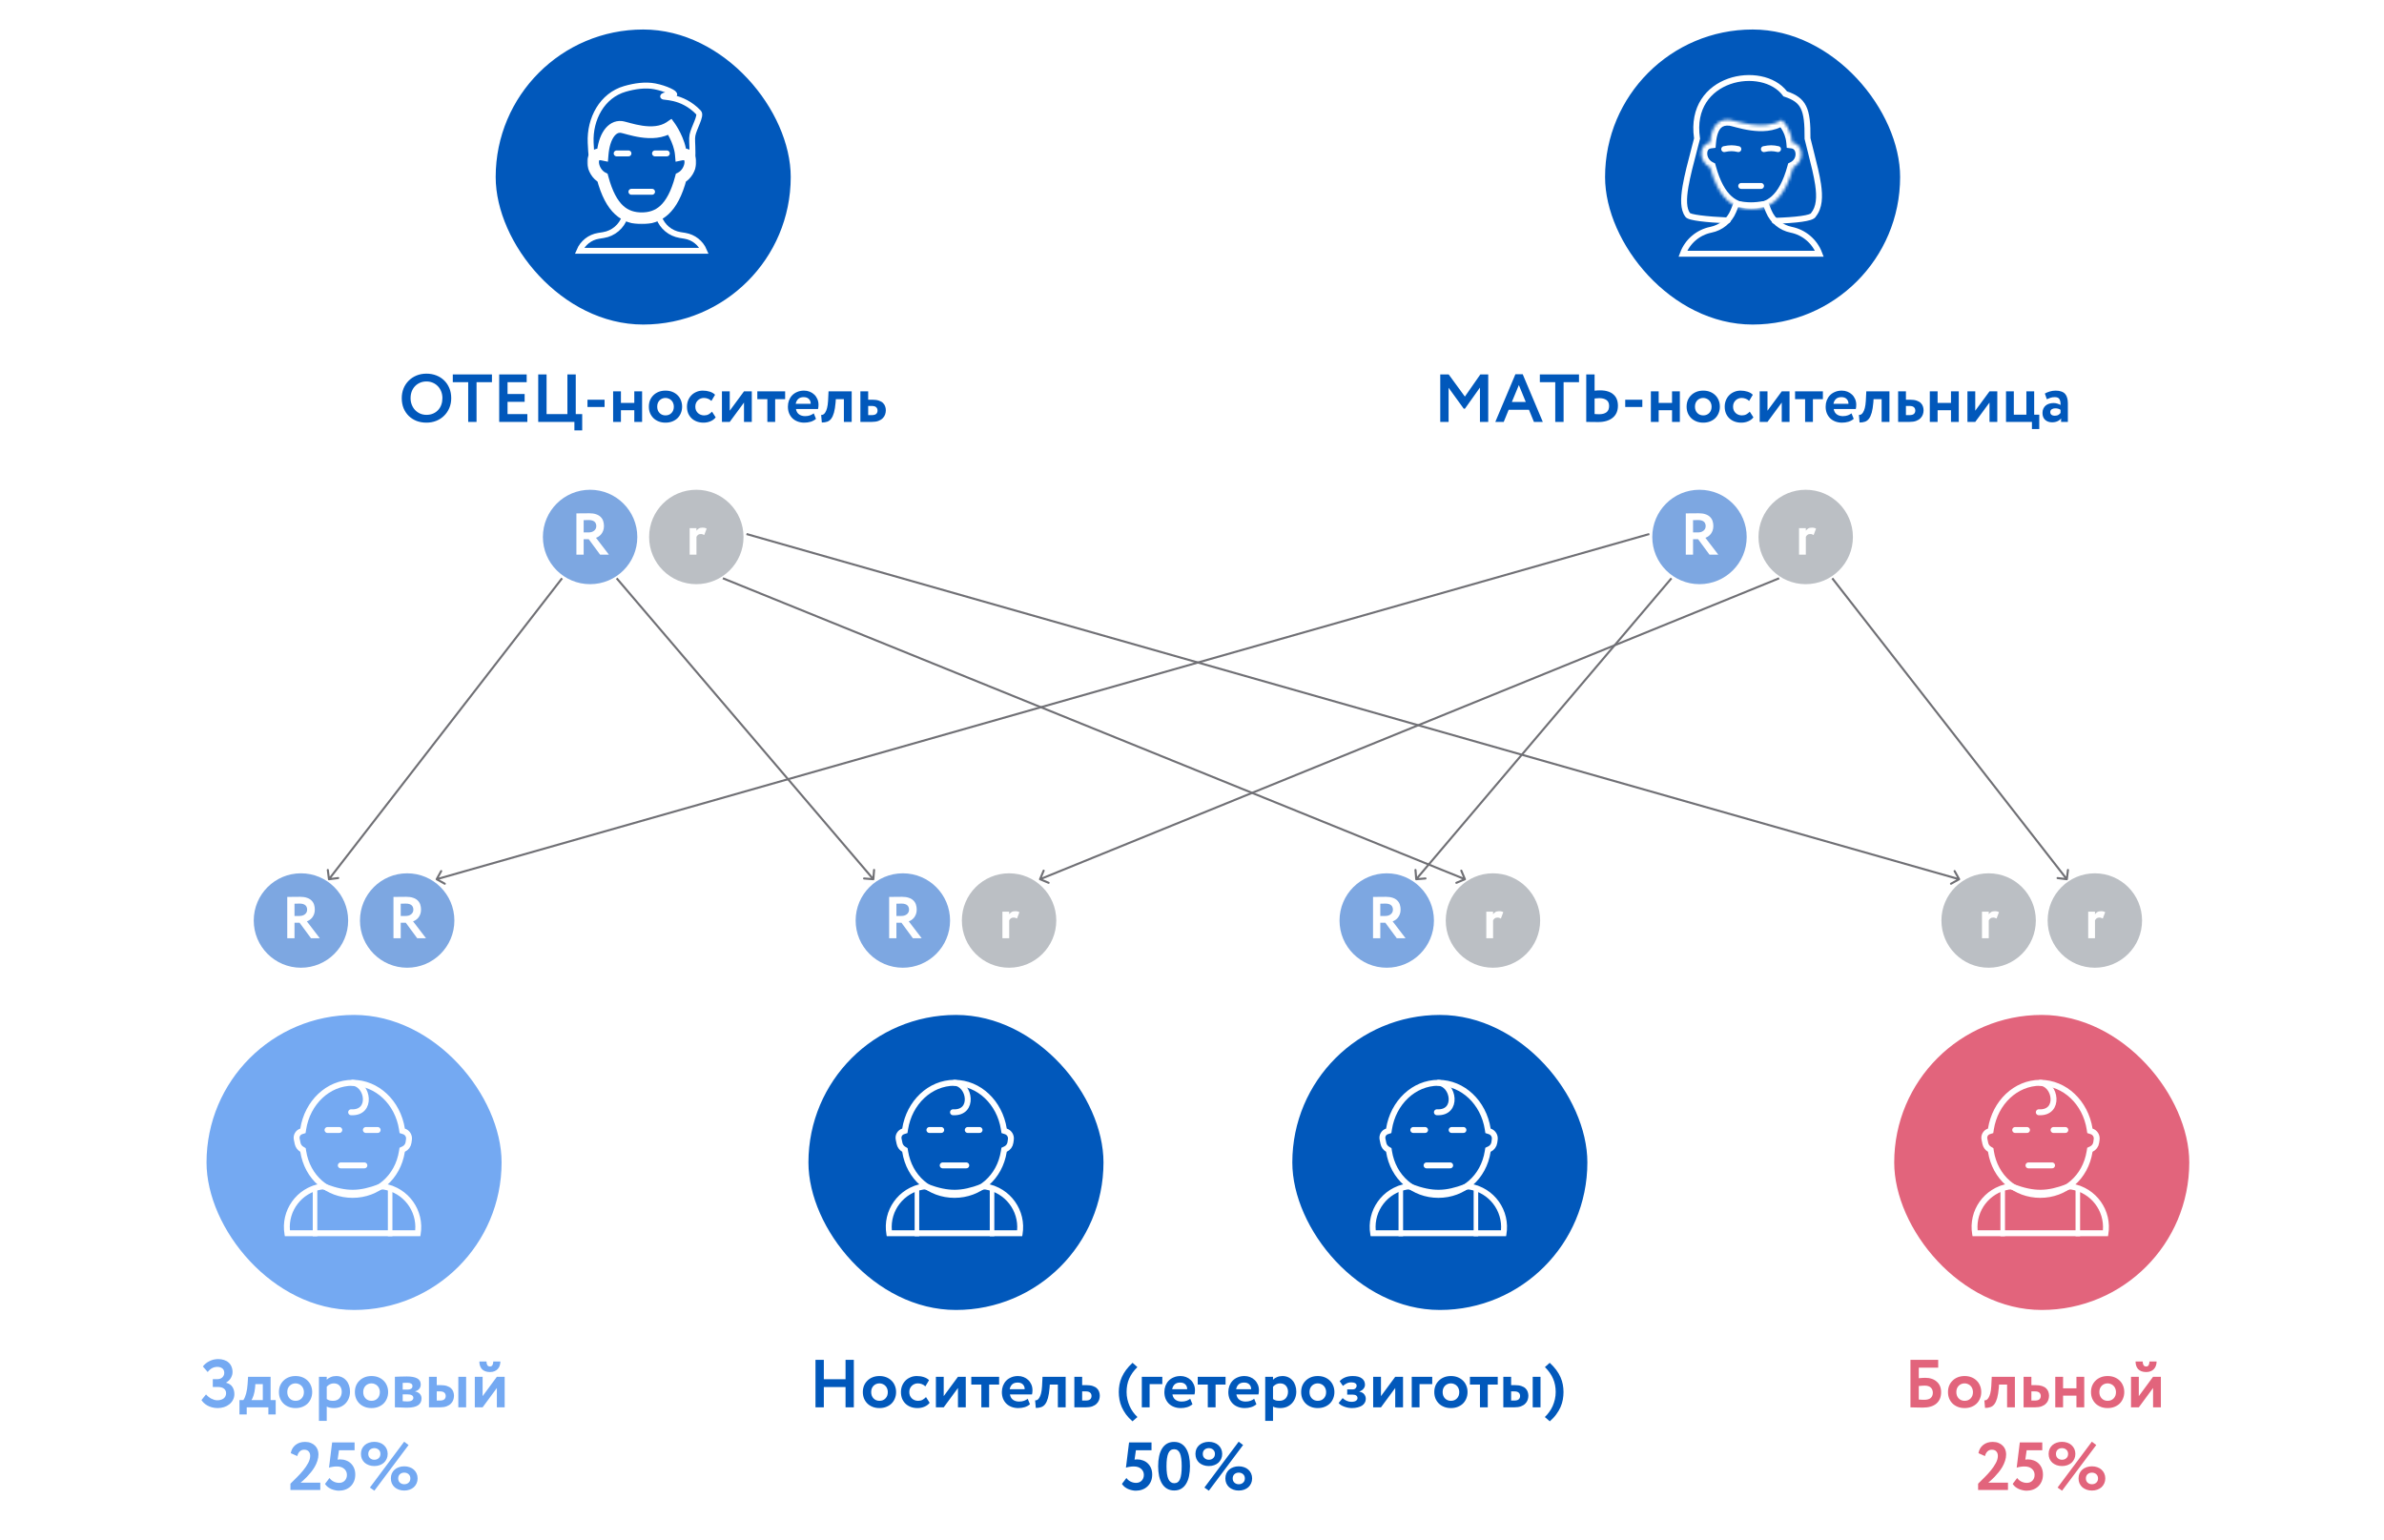 <svg width="808" height="522" viewBox="0 0 808 522" fill="none" xmlns="http://www.w3.org/2000/svg">
<rect width="808" height="522" fill="white"/>
<rect x="168" y="10" width="100" height="100" rx="50" fill="#0158BB"/>
<path d="M238.612 85H196.388C197.515 82.344 199.938 80.411 202.846 79.942L204.515 79.672C207.882 79.129 210.673 76.768 211.768 73.537L211.95 73H223.07L223.347 73.754C224.495 76.866 227.228 79.121 230.502 79.657L232.154 79.928C235.063 80.404 237.485 82.342 238.612 85Z" stroke="white" stroke-width="2"/>
<path d="M201.295 56.903C202.86 59.43 203.774 58.8 203.948 58.463C203.426 54.926 204.119 51.196 204.948 49.324C206.514 45.787 209.397 47.354 213.392 46.167C215.752 45.466 224.144 44.963 228.435 50.778C231.044 54.315 230.522 59.43 231.566 59.935C232.401 60.339 233.132 58.756 233.654 57.914C234.176 56.398 234.698 55.084 234.698 51.85C234.698 48.617 234.423 47.118 234.698 45.787C235.22 43.26 237.742 39.176 236.785 38.165C231.044 32.102 224.259 33.112 224.781 32.607C225.303 32.102 228.435 32.102 228.435 32.102C229.131 31.765 225.678 29.972 221.903 29.26C218.691 28.654 215.129 29.174 211.828 30.122C204.044 32.358 199.837 40.296 200.192 48.386C200.366 52.353 200.692 55.932 201.295 56.903Z" stroke="white" stroke-width="2"/>
<mask id="path-4-outside-1_2566_49485" maskUnits="userSpaceOnUse" x="199" y="40" width="37" height="36" fill="black">
<rect fill="white" x="199" y="40" width="37" height="36"/>
<path d="M217.428 74C223.147 74 227.915 71.051 230.772 60.252C234.585 58.288 235.541 51.411 230.772 52.395C230.359 47.549 227.109 43.026 227.109 43.026C221.39 46.954 212.5 43.242 210.604 43.026C207.364 42.657 204.735 46.201 204.228 52.395C199.459 51.411 200.415 58.288 204.228 60.252C207.09 71.056 211.853 74 217.572 74"/>
</mask>
<path d="M217.428 74C223.147 74 227.915 71.051 230.772 60.252C234.585 58.288 235.541 51.411 230.772 52.395C230.359 47.549 227.109 43.026 227.109 43.026C221.39 46.954 212.5 43.242 210.604 43.026C207.364 42.657 204.735 46.201 204.228 52.395C199.459 51.411 200.415 58.288 204.228 60.252C207.09 71.056 211.853 74 217.572 74" fill="#0158BB"/>
<path d="M230.772 60.252L229.856 58.474L229.066 58.881L228.839 59.74L230.772 60.252ZM230.772 52.395L228.779 52.565L228.971 54.81L231.177 54.354L230.772 52.395ZM227.109 43.026L228.733 41.859L227.59 40.269L225.977 41.378L227.109 43.026ZM210.604 43.026L210.377 45.013L210.378 45.014L210.604 43.026ZM204.228 52.395L203.823 54.354L206.037 54.811L206.221 52.559L204.228 52.395ZM204.228 60.252L206.161 59.739L205.934 58.881L205.144 58.474L204.228 60.252ZM217.428 76C220.665 76 223.813 75.15 226.529 72.646C229.184 70.199 231.227 66.351 232.706 60.763L228.839 59.74C227.46 64.952 225.691 67.979 223.818 69.705C222.006 71.376 219.91 72 217.428 72V76ZM231.688 62.03C234.306 60.681 235.828 57.786 235.986 55.347C236.066 54.109 235.815 52.629 234.755 51.538C233.616 50.365 232.003 50.099 230.368 50.437L231.177 54.354C231.925 54.2 231.981 54.423 231.885 54.325C231.868 54.307 232.033 54.484 231.994 55.088C231.914 56.333 231.051 57.858 229.856 58.474L231.688 62.03ZM232.765 52.225C232.528 49.447 231.494 46.846 230.576 45.002C230.111 44.067 229.659 43.294 229.321 42.752C229.152 42.48 229.01 42.264 228.908 42.113C228.857 42.037 228.816 41.977 228.786 41.935C228.772 41.914 228.76 41.897 228.751 41.884C228.746 41.878 228.742 41.872 228.739 41.868C228.738 41.866 228.737 41.864 228.736 41.863C228.735 41.862 228.735 41.861 228.734 41.861C228.734 41.861 228.734 41.86 228.734 41.86C228.733 41.859 228.733 41.859 227.109 43.026C225.485 44.193 225.484 44.193 225.484 44.193C225.484 44.193 225.484 44.192 225.484 44.192C225.484 44.192 225.483 44.191 225.483 44.191C225.483 44.191 225.483 44.191 225.483 44.191C225.483 44.191 225.484 44.193 225.486 44.195C225.489 44.2 225.495 44.209 225.504 44.222C225.523 44.248 225.552 44.29 225.591 44.347C225.668 44.462 225.783 44.638 225.925 44.866C226.21 45.323 226.596 45.984 226.995 46.785C227.806 48.414 228.603 50.498 228.779 52.565L232.765 52.225ZM225.977 41.378C223.752 42.905 220.737 43.043 217.712 42.601C216.238 42.386 214.857 42.047 213.694 41.737C213.159 41.594 212.546 41.424 212.131 41.315C211.713 41.205 211.231 41.085 210.83 41.039L210.378 45.014C210.45 45.022 210.661 45.065 211.115 45.184C211.571 45.303 212.009 45.428 212.664 45.602C213.879 45.926 215.433 46.31 217.134 46.559C220.457 47.045 224.746 47.075 228.241 44.675L225.977 41.378ZM210.83 41.039C208.293 40.75 206.177 42.06 204.751 44.105C203.355 46.106 202.506 48.923 202.234 52.232L206.221 52.559C206.458 49.673 207.176 47.62 208.032 46.393C208.857 45.21 209.674 44.933 210.377 45.013L210.83 41.039ZM204.632 50.437C202.997 50.099 201.384 50.365 200.245 51.538C199.185 52.629 198.934 54.109 199.014 55.347C199.172 57.786 200.694 60.681 203.312 62.03L205.144 58.474C203.949 57.858 203.086 56.333 203.006 55.088C202.967 54.484 203.132 54.307 203.115 54.325C203.019 54.423 203.075 54.2 203.823 54.354L204.632 50.437ZM202.294 60.764C203.775 66.354 205.818 70.201 208.473 72.648C211.189 75.152 214.336 76 217.572 76V72C215.089 72 212.995 71.377 211.184 69.707C209.312 67.981 207.542 64.954 206.161 59.739L202.294 60.764Z" fill="white" mask="url(#path-4-outside-1_2566_49485)"/>
<path d="M209 52C210.666 52 211.539 52 213 52" stroke="white" stroke-width="2" stroke-linecap="round" stroke-linejoin="round"/>
<path d="M222 52C223.666 52 224.539 52 226 52" stroke="white" stroke-width="2" stroke-linecap="round" stroke-linejoin="round"/>
<path d="M221 65C218.085 65 216.557 65 214 65" stroke="white" stroke-width="2" stroke-linecap="round" stroke-linejoin="round"/>
<path d="M136.165 134.95C136.165 133.785 136.365 132.696 136.763 131.684C137.177 130.672 137.752 129.798 138.488 129.062C139.224 128.311 140.106 127.72 141.133 127.291C142.161 126.862 143.295 126.647 144.537 126.647C145.733 126.647 146.845 126.846 147.872 127.245C148.9 127.644 149.781 128.203 150.517 128.924C151.269 129.645 151.859 130.519 152.288 131.546C152.718 132.558 152.932 133.693 152.932 134.95C152.932 136.161 152.718 137.273 152.288 138.285C151.859 139.297 151.269 140.171 150.517 140.907C149.781 141.643 148.9 142.218 147.872 142.632C146.845 143.046 145.733 143.253 144.537 143.253C143.341 143.253 142.23 143.061 141.202 142.678C140.19 142.279 139.309 141.72 138.557 140.999C137.806 140.263 137.216 139.389 136.786 138.377C136.372 137.35 136.165 136.207 136.165 134.95ZM139.155 134.95C139.155 135.763 139.293 136.514 139.569 137.204C139.845 137.894 140.221 138.492 140.696 138.998C141.187 139.504 141.762 139.903 142.421 140.194C143.081 140.47 143.786 140.608 144.537 140.608C145.381 140.608 146.132 140.462 146.791 140.171C147.466 139.88 148.033 139.481 148.493 138.975C148.969 138.469 149.329 137.871 149.574 137.181C149.82 136.491 149.942 135.747 149.942 134.95C149.942 134.122 149.804 133.363 149.528 132.673C149.252 131.968 148.869 131.37 148.378 130.879C147.888 130.373 147.313 129.982 146.653 129.706C145.994 129.43 145.289 129.292 144.537 129.292C143.771 129.292 143.058 129.43 142.398 129.706C141.739 129.982 141.164 130.373 140.673 130.879C140.198 131.37 139.822 131.968 139.546 132.673C139.286 133.363 139.155 134.122 139.155 134.95ZM153.464 126.9H166.735V129.545H161.514V143H158.685V129.545H153.464V126.9ZM169.189 126.9H178.504V129.545H172.018V133.547H177.814V136.192H172.018V140.355H178.734V143H169.189V126.9ZM182.418 126.9H185.247V140.355H192.308V126.9H195.137V140.355H197.322V145.875H194.677V143H182.418V126.9ZM199.11 135.479H204.906V137.94H199.11V135.479ZM214.98 139.044H210.449V143H207.804V132.65H210.449V136.56H214.98V132.65H217.625V143H214.98V139.044ZM219.917 137.825C219.917 137.043 220.048 136.322 220.308 135.663C220.584 135.004 220.968 134.436 221.458 133.961C221.949 133.47 222.539 133.087 223.229 132.811C223.919 132.535 224.694 132.397 225.552 132.397C226.411 132.397 227.185 132.535 227.875 132.811C228.565 133.087 229.156 133.47 229.646 133.961C230.137 134.436 230.513 135.004 230.773 135.663C231.049 136.322 231.187 137.043 231.187 137.825C231.187 138.607 231.049 139.328 230.773 139.987C230.513 140.646 230.137 141.221 229.646 141.712C229.156 142.187 228.565 142.563 227.875 142.839C227.185 143.115 226.411 143.253 225.552 143.253C224.694 143.253 223.919 143.115 223.229 142.839C222.539 142.563 221.949 142.187 221.458 141.712C220.968 141.221 220.584 140.646 220.308 139.987C220.048 139.328 219.917 138.607 219.917 137.825ZM222.746 137.825C222.746 138.699 223.007 139.412 223.528 139.964C224.065 140.516 224.74 140.792 225.552 140.792C226.38 140.792 227.055 140.524 227.576 139.987C228.113 139.45 228.381 138.73 228.381 137.825C228.381 137.396 228.305 136.997 228.151 136.629C228.013 136.261 227.814 135.954 227.553 135.709C227.308 135.448 227.009 135.249 226.656 135.111C226.319 134.958 225.951 134.881 225.552 134.881C225.154 134.881 224.786 134.95 224.448 135.088C224.111 135.226 223.812 135.425 223.551 135.686C223.306 135.931 223.107 136.238 222.953 136.606C222.815 136.974 222.746 137.38 222.746 137.825ZM242.561 141.459C242.117 142.042 241.526 142.486 240.79 142.793C240.07 143.1 239.288 143.253 238.444 143.253C237.601 143.253 236.834 143.123 236.144 142.862C235.454 142.601 234.864 142.233 234.373 141.758C233.883 141.283 233.499 140.715 233.223 140.056C232.963 139.381 232.832 138.638 232.832 137.825C232.832 137.074 232.963 136.368 233.223 135.709C233.484 135.05 233.852 134.475 234.327 133.984C234.803 133.493 235.37 133.11 236.029 132.834C236.689 132.543 237.409 132.397 238.191 132.397C239.05 132.397 239.832 132.512 240.537 132.742C241.258 132.957 241.864 133.309 242.354 133.8L241.112 135.893C240.714 135.51 240.3 135.249 239.87 135.111C239.456 134.958 239.012 134.881 238.536 134.881C238.168 134.881 237.808 134.95 237.455 135.088C237.118 135.226 236.811 135.425 236.535 135.686C236.275 135.931 236.06 136.238 235.891 136.606C235.738 136.959 235.661 137.365 235.661 137.825C235.661 138.285 235.738 138.699 235.891 139.067C236.06 139.435 236.282 139.749 236.558 140.01C236.834 140.255 237.149 140.447 237.501 140.585C237.869 140.723 238.253 140.792 238.651 140.792C239.219 140.792 239.717 140.677 240.146 140.447C240.591 140.202 240.982 139.895 241.319 139.527L242.561 141.459ZM244.684 143V132.65H247.329V139.205L252.159 132.65H254.804V143H252.159V136.445L247.329 143H244.684ZM256.676 132.65H266.106V135.295H262.725V143H260.08V135.295H256.676V132.65ZM276.562 141.965C276.041 142.41 275.435 142.739 274.745 142.954C274.055 143.153 273.342 143.253 272.606 143.253C271.778 143.253 271.019 143.123 270.329 142.862C269.639 142.601 269.049 142.233 268.558 141.758C268.083 141.283 267.707 140.715 267.431 140.056C267.171 139.381 267.04 138.638 267.04 137.825C267.04 137.074 267.163 136.368 267.408 135.709C267.669 135.05 268.029 134.475 268.489 133.984C268.965 133.493 269.54 133.11 270.214 132.834C270.889 132.543 271.656 132.397 272.514 132.397C273.174 132.397 273.802 132.512 274.4 132.742C274.998 132.972 275.52 133.302 275.964 133.731C276.409 134.145 276.762 134.651 277.022 135.249C277.283 135.832 277.413 136.483 277.413 137.204C277.413 137.526 277.398 137.794 277.367 138.009C277.352 138.224 277.314 138.431 277.252 138.63H269.777C269.9 139.412 270.237 140.01 270.789 140.424C271.357 140.838 272.054 141.045 272.882 141.045C273.526 141.045 274.094 140.953 274.584 140.769C275.09 140.57 275.497 140.347 275.803 140.102L276.562 141.965ZM272.399 134.605C271.602 134.605 270.981 134.812 270.536 135.226C270.107 135.625 269.823 136.169 269.685 136.859H274.768C274.784 136.215 274.584 135.678 274.17 135.249C273.756 134.82 273.166 134.605 272.399 134.605ZM286.015 135.295H283.278L283.209 136.399C283.086 137.81 282.902 138.96 282.657 139.849C282.412 140.723 282.097 141.413 281.714 141.919C281.346 142.41 280.894 142.747 280.357 142.931C279.836 143.115 279.23 143.207 278.54 143.207L278.31 140.631C278.54 140.662 278.778 140.616 279.023 140.493C279.268 140.37 279.498 140.133 279.713 139.78C279.943 139.427 280.142 138.937 280.311 138.308C280.48 137.679 280.595 136.867 280.656 135.87L280.817 132.65H288.66V143H286.015V135.295ZM291.605 132.65H294.25V135.479H295.676C296.55 135.479 297.279 135.579 297.861 135.778C298.459 135.977 298.927 136.246 299.264 136.583C299.617 136.92 299.862 137.304 300 137.733C300.154 138.162 300.23 138.607 300.23 139.067C300.23 139.558 300.146 140.041 299.977 140.516C299.809 140.991 299.533 141.413 299.149 141.781C298.781 142.149 298.291 142.448 297.677 142.678C297.079 142.893 296.343 143 295.469 143H291.605V132.65ZM294.25 137.595V140.7H295.423C296.144 140.7 296.658 140.562 296.964 140.286C297.271 140.01 297.424 139.634 297.424 139.159C297.424 138.684 297.271 138.308 296.964 138.032C296.673 137.741 296.167 137.595 295.446 137.595H294.25Z" fill="#0158BB"/>
<circle cx="200" cy="182" r="16" fill="#7DA7E1"/>
<path d="M195.358 188V174C195.558 174 195.871 174 196.298 174C196.725 173.987 197.165 173.98 197.618 173.98C198.085 173.98 198.505 173.98 198.878 173.98C199.265 173.967 199.511 173.96 199.618 173.96C200.578 173.96 201.378 174.073 202.018 174.3C202.671 174.513 203.191 174.82 203.578 175.22C203.978 175.607 204.265 176.067 204.438 176.6C204.611 177.12 204.698 177.68 204.698 178.28C204.698 178.88 204.611 179.407 204.438 179.86C204.265 180.313 204.045 180.707 203.778 181.04C203.511 181.36 203.218 181.627 202.898 181.84C202.591 182.04 202.291 182.187 201.998 182.28L206.378 188H203.398L199.538 182.76H197.818V188H195.358ZM199.498 176.26C199.271 176.26 199.018 176.267 198.738 176.28C198.458 176.28 198.151 176.287 197.818 176.3V180.46H199.418C199.778 180.46 200.118 180.42 200.438 180.34C200.758 180.247 201.038 180.113 201.278 179.94C201.531 179.753 201.731 179.527 201.878 179.26C202.025 178.98 202.098 178.66 202.098 178.3C202.098 178.02 202.051 177.76 201.958 177.52C201.878 177.267 201.738 177.047 201.538 176.86C201.338 176.673 201.071 176.527 200.738 176.42C200.405 176.313 199.991 176.26 199.498 176.26Z" fill="white"/>
<circle cx="236" cy="182" r="16" fill="#BBBFC4"/>
<path d="M233.745 179H236.045V179.88C236.258 179.587 236.518 179.34 236.825 179.14C237.132 178.94 237.558 178.84 238.105 178.84C238.478 178.84 238.765 178.873 238.965 178.94C239.178 178.993 239.358 179.073 239.505 179.18L238.685 181.34C238.458 181.207 238.265 181.12 238.105 181.08C237.958 181.027 237.765 181 237.525 181C237.125 181 236.812 181.093 236.585 181.28C236.358 181.467 236.178 181.693 236.045 181.96V188H233.745V179Z" fill="white"/>
<rect x="544" y="10" width="100" height="100" rx="50" fill="#0158BB"/>
<path d="M570.366 86H616.63C615.071 81.847 611.473 78.754 607.076 77.869C603.663 77.181 600.814 74.845 599.471 71.633L598.414 69.104C596.261 69.419 594.841 69.58 593.417 69.576C592 69.572 590.603 69.405 588.503 69.102L587.458 71.629C586.128 74.842 583.286 77.182 579.878 77.871C575.493 78.758 571.908 81.85 570.366 86Z" stroke="white" stroke-width="2"/>
<path fill-rule="evenodd" clip-rule="evenodd" d="M576.17 46.794C575.406 41.728 576.369 37.748 578.282 34.758C580.203 31.759 583.131 29.681 586.415 28.523C593.073 26.176 600.804 27.698 604.241 32.401L604.431 32.661L604.736 32.761C607.785 33.764 609.398 34.896 610.339 36.807C611.333 38.828 611.659 41.864 611.615 46.935L611.614 47.058L611.643 47.177C612.061 48.919 612.482 50.587 612.886 52.182L612.886 52.182C613.875 56.096 614.753 59.574 615.206 62.634C615.844 66.953 615.564 70.07 613.831 72.197L613.727 72.324L613.71 72.371C613.701 72.376 613.692 72.382 613.681 72.389C613.565 72.46 613.363 72.552 613.05 72.653C612.427 72.854 611.522 73.04 610.365 73.202C608.062 73.526 604.919 73.737 601.397 73.844C600.845 73.861 600.411 74.322 600.428 74.874C600.445 75.426 600.906 75.86 601.458 75.843C605.007 75.735 608.234 75.521 610.643 75.183C611.843 75.014 612.879 74.81 613.663 74.557C614.054 74.431 614.422 74.281 614.727 74.093C614.972 73.943 615.271 73.712 615.458 73.364C617.687 70.547 617.829 66.705 617.184 62.342C616.716 59.176 615.799 55.545 614.798 51.583L614.797 51.582C614.409 50.045 614.008 48.458 613.616 46.829C613.654 41.855 613.353 38.402 612.133 35.924C610.889 33.396 608.771 32.024 605.661 30.962C601.455 25.526 592.82 24.145 585.751 26.637C582.116 27.918 578.797 30.246 576.598 33.68C574.42 37.082 573.39 41.495 574.163 46.889C573.898 47.907 573.637 48.905 573.38 49.881L573.38 49.881C572.068 54.884 570.904 59.325 570.276 63.008C569.897 65.237 569.703 67.245 569.805 68.972C569.905 70.674 570.295 72.187 571.156 73.375C571.382 73.743 571.751 73.946 571.978 74.054C572.276 74.197 572.639 74.317 573.031 74.421C573.82 74.63 574.875 74.814 576.108 74.976C578.585 75.301 581.905 75.551 585.552 75.713C586.103 75.738 586.571 75.311 586.595 74.759C586.62 74.207 586.192 73.74 585.641 73.716C582.021 73.554 578.764 73.308 576.369 72.993C575.166 72.836 574.211 72.665 573.544 72.488C573.208 72.398 572.98 72.317 572.842 72.251C572.823 72.241 572.807 72.233 572.794 72.226C572.229 71.46 571.89 70.363 571.801 68.855C571.712 67.346 571.879 65.508 572.248 63.344C572.859 59.756 573.995 55.423 575.307 50.42C575.581 49.374 575.863 48.299 576.149 47.195L576.201 46.997L576.17 46.794ZM613.753 72.338C613.753 72.338 613.752 72.339 613.748 72.343C613.751 72.339 613.753 72.338 613.753 72.338ZM572.747 72.197C572.747 72.197 572.751 72.2 572.758 72.205C572.75 72.2 572.746 72.197 572.747 72.197Z" fill="white"/>
<mask id="path-17-inside-2_2566_49485" fill="white">
<path d="M593.598 70.913C599.664 70.913 604.722 67.88 607.752 56.774C611.796 54.754 611.275 48.799 607.431 48.318C606.993 43.335 603.867 40.616 603.867 40.616C597.8 44.655 588.371 40.837 586.359 40.616C582.922 40.236 580.135 41.948 579.596 48.318C575.725 48.799 575.552 54.754 579.596 56.774C582.632 67.886 587.685 70.913 593.751 70.913"/>
</mask>
<path d="M607.752 56.774L606.859 54.985L606.058 55.385L605.823 56.248L607.752 56.774ZM607.431 48.318L605.439 48.493L605.581 50.102L607.183 50.303L607.431 48.318ZM603.867 40.616L605.179 39.106L604.028 38.105L602.758 38.951L603.867 40.616ZM586.359 40.616L586.14 42.603L586.141 42.604L586.359 40.616ZM579.596 48.318L579.843 50.303L581.453 50.103L581.589 48.487L579.596 48.318ZM579.596 56.774L581.526 56.247L581.29 55.384L580.49 54.985L579.596 56.774ZM593.598 72.913C596.992 72.913 600.291 72.051 603.146 69.5C605.947 66.997 608.113 63.05 609.682 57.301L605.823 56.248C604.361 61.604 602.483 64.727 600.481 66.517C598.532 68.258 596.269 68.913 593.598 68.913V72.913ZM608.646 58.563C611.464 57.156 612.693 54.359 612.546 51.852C612.401 49.369 610.812 46.725 607.679 46.334L607.183 50.303C607.894 50.392 608.488 50.967 608.553 52.086C608.617 53.182 608.085 54.373 606.859 54.985L608.646 58.563ZM609.424 48.143C609.17 45.261 608.138 43.029 607.168 41.517C606.682 40.762 606.209 40.18 605.847 39.779C605.666 39.578 605.512 39.421 605.397 39.309C605.339 39.253 605.292 39.208 605.255 39.174C605.236 39.157 605.221 39.143 605.208 39.132C605.202 39.126 605.196 39.121 605.191 39.117C605.189 39.115 605.187 39.113 605.185 39.111C605.184 39.11 605.183 39.109 605.182 39.109C605.181 39.108 605.181 39.108 605.18 39.108C605.18 39.107 605.179 39.106 603.867 40.616C602.554 42.125 602.553 42.124 602.553 42.124C602.553 42.123 602.552 42.123 602.552 42.123C602.551 42.122 602.55 42.121 602.55 42.121C602.548 42.12 602.547 42.119 602.546 42.118C602.545 42.116 602.543 42.115 602.543 42.115C602.542 42.114 602.544 42.116 602.549 42.12C602.558 42.129 602.578 42.147 602.606 42.175C602.664 42.231 602.758 42.326 602.876 42.457C603.115 42.722 603.45 43.132 603.802 43.679C604.504 44.773 605.254 46.392 605.439 48.493L609.424 48.143ZM602.758 38.951C600.352 40.553 597.098 40.691 593.873 40.233C592.3 40.01 590.827 39.66 589.591 39.341C589.018 39.193 588.376 39.019 587.934 38.907C587.489 38.793 586.99 38.673 586.578 38.628L586.141 42.604C586.232 42.614 586.468 42.661 586.947 42.783C587.429 42.906 587.901 43.035 588.59 43.214C589.877 43.546 591.518 43.94 593.312 44.194C596.821 44.691 601.315 44.717 604.975 42.28L602.758 38.951ZM586.579 38.628C584.47 38.395 582.239 38.784 580.487 40.511C578.805 42.169 577.891 44.748 577.603 48.15L581.589 48.487C581.84 45.518 582.589 44.056 583.295 43.36C583.93 42.734 584.812 42.457 586.14 42.603L586.579 38.628ZM579.35 46.334C576.148 46.731 574.658 49.447 574.628 51.945C574.598 54.439 575.931 57.179 578.703 58.563L580.49 54.985C579.217 54.349 578.615 53.102 578.628 51.993C578.641 50.888 579.174 50.386 579.843 50.303L579.35 46.334ZM577.667 57.301C579.238 63.053 581.405 66.999 584.204 69.502C587.059 72.053 590.357 72.913 593.751 72.913V68.913C591.079 68.913 588.817 68.26 586.87 66.519C584.868 64.73 582.99 61.607 581.526 56.247L577.667 57.301Z" fill="white" mask="url(#path-17-inside-2_2566_49485)"/>
<path d="M584.373 50.538C586.373 50.135 587.422 50.146 589.176 50.538" stroke="white" stroke-width="2" stroke-linecap="round" stroke-linejoin="round"/>
<path d="M597.824 50.538C599.824 50.135 600.873 50.146 602.627 50.538" stroke="white" stroke-width="2" stroke-linecap="round" stroke-linejoin="round"/>
<path d="M596.863 63.028C594.062 63.028 592.594 63.028 590.137 63.028" stroke="white" stroke-width="2" stroke-linecap="round" stroke-linejoin="round"/>
<path d="M488.138 126.9H490.99L496.487 134.421L501.731 126.9H504.399V143H501.593V131.362L496.51 138.515H496.096L490.967 131.431V143H488.138V126.9ZM513.607 126.854H516.091L522.899 143H519.886L518.207 138.883H511.33L509.651 143H506.799L513.607 126.854ZM512.411 136.238H517.126L514.78 130.511L512.411 136.238ZM521.895 126.9H535.166V129.545H529.945V143H527.116V129.545H521.895V126.9ZM542.058 134.95C541.844 134.95 541.598 134.965 541.322 134.996C541.062 135.011 540.77 135.034 540.448 135.065V140.332C540.709 140.347 540.962 140.363 541.207 140.378C541.468 140.393 541.736 140.401 542.012 140.401C543.055 140.401 543.875 140.179 544.473 139.734C545.071 139.289 545.37 138.569 545.37 137.572C545.37 136.652 545.064 135.985 544.45 135.571C543.852 135.157 543.055 134.95 542.058 134.95ZM540.448 132.42C540.801 132.374 541.138 132.343 541.46 132.328C541.798 132.313 542.074 132.305 542.288 132.305C543.331 132.305 544.228 132.428 544.979 132.673C545.746 132.918 546.375 133.271 546.865 133.731C547.371 134.176 547.747 134.72 547.992 135.364C548.238 136.008 548.36 136.721 548.36 137.503C548.36 138.362 548.215 139.136 547.923 139.826C547.632 140.501 547.203 141.076 546.635 141.551C546.068 142.026 545.37 142.394 544.542 142.655C543.714 142.916 542.764 143.046 541.69 143.046C540.908 143.046 540.149 143.038 539.413 143.023C538.693 143.008 538.095 143 537.619 143V126.9H540.448V132.42ZM550.83 135.479H556.626V137.94H550.83V135.479ZM566.699 139.044H562.168V143H559.523V132.65H562.168V136.56H566.699V132.65H569.344V143H566.699V139.044ZM571.637 137.825C571.637 137.043 571.767 136.322 572.028 135.663C572.304 135.004 572.687 134.436 573.178 133.961C573.669 133.47 574.259 133.087 574.949 132.811C575.639 132.535 576.413 132.397 577.272 132.397C578.131 132.397 578.905 132.535 579.595 132.811C580.285 133.087 580.875 133.47 581.366 133.961C581.857 134.436 582.232 135.004 582.493 135.663C582.769 136.322 582.907 137.043 582.907 137.825C582.907 138.607 582.769 139.328 582.493 139.987C582.232 140.646 581.857 141.221 581.366 141.712C580.875 142.187 580.285 142.563 579.595 142.839C578.905 143.115 578.131 143.253 577.272 143.253C576.413 143.253 575.639 143.115 574.949 142.839C574.259 142.563 573.669 142.187 573.178 141.712C572.687 141.221 572.304 140.646 572.028 139.987C571.767 139.328 571.637 138.607 571.637 137.825ZM574.466 137.825C574.466 138.699 574.727 139.412 575.248 139.964C575.785 140.516 576.459 140.792 577.272 140.792C578.1 140.792 578.775 140.524 579.296 139.987C579.833 139.45 580.101 138.73 580.101 137.825C580.101 137.396 580.024 136.997 579.871 136.629C579.733 136.261 579.534 135.954 579.273 135.709C579.028 135.448 578.729 135.249 578.376 135.111C578.039 134.958 577.671 134.881 577.272 134.881C576.873 134.881 576.505 134.95 576.168 135.088C575.831 135.226 575.532 135.425 575.271 135.686C575.026 135.931 574.826 136.238 574.673 136.606C574.535 136.974 574.466 137.38 574.466 137.825ZM594.281 141.459C593.836 142.042 593.246 142.486 592.51 142.793C591.789 143.1 591.007 143.253 590.164 143.253C589.321 143.253 588.554 143.123 587.864 142.862C587.174 142.601 586.584 142.233 586.093 141.758C585.602 141.283 585.219 140.715 584.943 140.056C584.682 139.381 584.552 138.638 584.552 137.825C584.552 137.074 584.682 136.368 584.943 135.709C585.204 135.05 585.572 134.475 586.047 133.984C586.522 133.493 587.09 133.11 587.749 132.834C588.408 132.543 589.129 132.397 589.911 132.397C590.77 132.397 591.552 132.512 592.257 132.742C592.978 132.957 593.583 133.309 594.074 133.8L592.832 135.893C592.433 135.51 592.019 135.249 591.59 135.111C591.176 134.958 590.731 134.881 590.256 134.881C589.888 134.881 589.528 134.95 589.175 135.088C588.838 135.226 588.531 135.425 588.255 135.686C587.994 135.931 587.78 136.238 587.611 136.606C587.458 136.959 587.381 137.365 587.381 137.825C587.381 138.285 587.458 138.699 587.611 139.067C587.78 139.435 588.002 139.749 588.278 140.01C588.554 140.255 588.868 140.447 589.221 140.585C589.589 140.723 589.972 140.792 590.371 140.792C590.938 140.792 591.437 140.677 591.866 140.447C592.311 140.202 592.702 139.895 593.039 139.527L594.281 141.459ZM596.404 143V132.65H599.049V139.205L603.879 132.65H606.524V143H603.879V136.445L599.049 143H596.404ZM608.395 132.65H617.825V135.295H614.444V143H611.799V135.295H608.395V132.65ZM628.282 141.965C627.761 142.41 627.155 142.739 626.465 142.954C625.775 143.153 625.062 143.253 624.326 143.253C623.498 143.253 622.739 143.123 622.049 142.862C621.359 142.601 620.769 142.233 620.278 141.758C619.803 141.283 619.427 140.715 619.151 140.056C618.89 139.381 618.76 138.638 618.76 137.825C618.76 137.074 618.883 136.368 619.128 135.709C619.389 135.05 619.749 134.475 620.209 133.984C620.684 133.493 621.259 133.11 621.934 132.834C622.609 132.543 623.375 132.397 624.234 132.397C624.893 132.397 625.522 132.512 626.12 132.742C626.718 132.972 627.239 133.302 627.684 133.731C628.129 134.145 628.481 134.651 628.742 135.249C629.003 135.832 629.133 136.483 629.133 137.204C629.133 137.526 629.118 137.794 629.087 138.009C629.072 138.224 629.033 138.431 628.972 138.63H621.497C621.62 139.412 621.957 140.01 622.509 140.424C623.076 140.838 623.774 141.045 624.602 141.045C625.246 141.045 625.813 140.953 626.304 140.769C626.81 140.57 627.216 140.347 627.523 140.102L628.282 141.965ZM624.119 134.605C623.322 134.605 622.701 134.812 622.256 135.226C621.827 135.625 621.543 136.169 621.405 136.859H626.488C626.503 136.215 626.304 135.678 625.89 135.249C625.476 134.82 624.886 134.605 624.119 134.605ZM637.735 135.295H634.998L634.929 136.399C634.806 137.81 634.622 138.96 634.377 139.849C634.131 140.723 633.817 141.413 633.434 141.919C633.066 142.41 632.613 142.747 632.077 142.931C631.555 143.115 630.95 143.207 630.26 143.207L630.03 140.631C630.26 140.662 630.497 140.616 630.743 140.493C630.988 140.37 631.218 140.133 631.433 139.78C631.663 139.427 631.862 138.937 632.031 138.308C632.199 137.679 632.314 136.867 632.376 135.87L632.537 132.65H640.38V143H637.735V135.295ZM643.325 132.65H645.97V135.479H647.396C648.27 135.479 648.998 135.579 649.581 135.778C650.179 135.977 650.647 136.246 650.984 136.583C651.337 136.92 651.582 137.304 651.72 137.733C651.873 138.162 651.95 138.607 651.95 139.067C651.95 139.558 651.866 140.041 651.697 140.516C651.528 140.991 651.252 141.413 650.869 141.781C650.501 142.149 650.01 142.448 649.397 142.678C648.799 142.893 648.063 143 647.189 143H643.325V132.65ZM645.97 137.595V140.7H647.143C647.864 140.7 648.377 140.562 648.684 140.286C648.991 140.01 649.144 139.634 649.144 139.159C649.144 138.684 648.991 138.308 648.684 138.032C648.393 137.741 647.887 137.595 647.166 137.595H645.97ZM661.237 139.044H656.706V143H654.061V132.65H656.706V136.56H661.237V132.65H663.882V143H661.237V139.044ZM666.819 143V132.65H669.464V139.205L674.294 132.65H676.939V143H674.294V136.445L669.464 143H666.819ZM679.891 132.65H682.536V140.539H686.791V132.65H689.436V140.539H691.161V145.415H688.677V143H679.891V132.65ZM693.057 133.386C693.501 133.125 694.046 132.895 694.69 132.696C695.349 132.497 696.024 132.397 696.714 132.397C697.48 132.397 698.124 132.497 698.646 132.696C699.182 132.88 699.612 133.156 699.934 133.524C700.256 133.892 700.486 134.344 700.624 134.881C700.777 135.402 700.854 136.008 700.854 136.698V143H698.554V141.804C698.278 142.203 697.871 142.525 697.335 142.77C696.813 143.015 696.2 143.138 695.495 143.138C694.544 143.138 693.762 142.862 693.149 142.31C692.551 141.758 692.252 140.976 692.252 139.964C692.252 139.397 692.351 138.906 692.551 138.492C692.75 138.063 693.018 137.71 693.356 137.434C693.693 137.158 694.092 136.951 694.552 136.813C695.012 136.675 695.502 136.606 696.024 136.606C696.484 136.606 696.921 136.675 697.335 136.813C697.764 136.936 698.109 137.089 698.37 137.273C698.4 136.399 698.278 135.74 698.002 135.295C697.741 134.835 697.22 134.605 696.438 134.605C695.84 134.605 695.334 134.682 694.92 134.835C694.506 134.988 694.107 135.149 693.724 135.318L693.057 133.386ZM696.369 140.907C696.921 140.907 697.35 140.807 697.657 140.608C697.963 140.409 698.201 140.194 698.37 139.964V138.906C697.925 138.569 697.319 138.4 696.553 138.4C696.108 138.4 695.717 138.507 695.38 138.722C695.058 138.921 694.897 139.243 694.897 139.688C694.897 140.087 695.035 140.393 695.311 140.608C695.602 140.807 695.955 140.907 696.369 140.907Z" fill="#0158BB"/>
<circle cx="576" cy="182" r="16" fill="#7DA7E1"/>
<path d="M571.358 188V174C571.558 174 571.871 174 572.298 174C572.725 173.987 573.165 173.98 573.618 173.98C574.085 173.98 574.505 173.98 574.878 173.98C575.265 173.967 575.511 173.96 575.618 173.96C576.578 173.96 577.378 174.073 578.018 174.3C578.671 174.513 579.191 174.82 579.578 175.22C579.978 175.607 580.265 176.067 580.438 176.6C580.611 177.12 580.698 177.68 580.698 178.28C580.698 178.88 580.611 179.407 580.438 179.86C580.265 180.313 580.045 180.707 579.778 181.04C579.511 181.36 579.218 181.627 578.898 181.84C578.591 182.04 578.291 182.187 577.998 182.28L582.378 188H579.398L575.538 182.76H573.818V188H571.358ZM575.498 176.26C575.271 176.26 575.018 176.267 574.738 176.28C574.458 176.28 574.151 176.287 573.818 176.3V180.46H575.418C575.778 180.46 576.118 180.42 576.438 180.34C576.758 180.247 577.038 180.113 577.278 179.94C577.531 179.753 577.731 179.527 577.878 179.26C578.025 178.98 578.098 178.66 578.098 178.3C578.098 178.02 578.051 177.76 577.958 177.52C577.878 177.267 577.738 177.047 577.538 176.86C577.338 176.673 577.071 176.527 576.738 176.42C576.405 176.313 575.991 176.26 575.498 176.26Z" fill="white"/>
<circle cx="612" cy="182" r="16" fill="#BBBFC4"/>
<path d="M609.745 179H612.045V179.88C612.258 179.587 612.518 179.34 612.825 179.14C613.132 178.94 613.558 178.84 614.105 178.84C614.478 178.84 614.765 178.873 614.965 178.94C615.178 178.993 615.358 179.073 615.505 179.18L614.685 181.34C614.458 181.207 614.265 181.12 614.105 181.08C613.958 181.027 613.765 181 613.525 181C613.125 181 612.812 181.093 612.585 181.28C612.358 181.467 612.178 181.693 612.045 181.96V188H609.745V179Z" fill="white"/>
<circle cx="102" cy="312" r="16" fill="#7DA7E1"/>
<path d="M97.358 318V304C97.558 304 97.871 304 98.298 304C98.725 303.987 99.165 303.98 99.618 303.98C100.085 303.98 100.505 303.98 100.878 303.98C101.265 303.967 101.511 303.96 101.618 303.96C102.578 303.96 103.378 304.073 104.018 304.3C104.671 304.513 105.191 304.82 105.578 305.22C105.978 305.607 106.265 306.067 106.438 306.6C106.611 307.12 106.698 307.68 106.698 308.28C106.698 308.88 106.611 309.407 106.438 309.86C106.265 310.313 106.045 310.707 105.778 311.04C105.511 311.36 105.218 311.627 104.898 311.84C104.591 312.04 104.291 312.187 103.998 312.28L108.378 318H105.398L101.538 312.76H99.818V318H97.358ZM101.498 306.26C101.271 306.26 101.018 306.267 100.738 306.28C100.458 306.28 100.151 306.287 99.818 306.3V310.46H101.418C101.778 310.46 102.118 310.42 102.438 310.34C102.758 310.247 103.038 310.113 103.278 309.94C103.531 309.753 103.731 309.527 103.878 309.26C104.025 308.98 104.098 308.66 104.098 308.3C104.098 308.02 104.051 307.76 103.958 307.52C103.878 307.267 103.738 307.047 103.538 306.86C103.338 306.673 103.071 306.527 102.738 306.42C102.405 306.313 101.991 306.26 101.498 306.26Z" fill="white"/>
<circle cx="138" cy="312" r="16" fill="#7DA7E1"/>
<path d="M133.358 318V304C133.558 304 133.871 304 134.298 304C134.725 303.987 135.165 303.98 135.618 303.98C136.085 303.98 136.505 303.98 136.878 303.98C137.265 303.967 137.511 303.96 137.618 303.96C138.578 303.96 139.378 304.073 140.018 304.3C140.671 304.513 141.191 304.82 141.578 305.22C141.978 305.607 142.265 306.067 142.438 306.6C142.611 307.12 142.698 307.68 142.698 308.28C142.698 308.88 142.611 309.407 142.438 309.86C142.265 310.313 142.045 310.707 141.778 311.04C141.511 311.36 141.218 311.627 140.898 311.84C140.591 312.04 140.291 312.187 139.998 312.28L144.378 318H141.398L137.538 312.76H135.818V318H133.358ZM137.498 306.26C137.271 306.26 137.018 306.267 136.738 306.28C136.458 306.28 136.151 306.287 135.818 306.3V310.46H137.418C137.778 310.46 138.118 310.42 138.438 310.34C138.758 310.247 139.038 310.113 139.278 309.94C139.531 309.753 139.731 309.527 139.878 309.26C140.025 308.98 140.098 308.66 140.098 308.3C140.098 308.02 140.051 307.76 139.958 307.52C139.878 307.267 139.738 307.047 139.538 306.86C139.338 306.673 139.071 306.527 138.738 306.42C138.405 306.313 137.991 306.26 137.498 306.26Z" fill="white"/>
<rect x="70" y="344" width="100" height="100" rx="50" fill="#74A9F2"/>
<path fill-rule="evenodd" clip-rule="evenodd" d="M96.545 419L96.44 418.394C95.038 410.275 100.508 402.566 108.634 401.207C109.309 401.094 110.003 401.17 110.645 401.406C117.638 403.985 121.835 403.794 128.305 401.405C128.946 401.168 129.639 401.093 130.314 401.206C138.467 402.565 143.957 410.299 142.55 418.444L142.454 419H96.545ZM98.273 417H140.722C141.293 410.366 136.674 404.294 129.985 403.179C129.672 403.126 129.331 403.158 128.997 403.281C125.651 404.517 122.741 405.242 119.689 405.269C116.634 405.295 113.586 404.622 109.953 403.283C109.617 403.159 109.275 403.127 108.963 403.179C102.284 404.297 97.678 410.372 98.273 417Z" fill="white"/>
<path d="M106 402H107.543V419H106V402Z" fill="white"/>
<path d="M131.457 402H133V419H131.457V402Z" fill="white"/>
<path d="M102.092 383.472L102.674 383.282L102.769 382.678C104.187 373.689 111.207 367 119.5 367C127.793 367 134.813 373.689 136.231 382.678L136.326 383.282L136.908 383.472C138.058 383.848 138.774 384.994 138.608 386.192L138.467 387.215C138.33 388.205 137.701 389.058 136.795 389.481L136.314 389.707L136.231 390.232C134.824 399.149 127.86 405 119.5 405C111.14 405 104.176 399.149 102.769 390.232L102.696 389.768L102.293 389.528C101.561 389.092 101.046 388.37 100.873 387.536L100.574 386.093C100.339 384.96 100.992 383.832 102.092 383.472Z" stroke="white" stroke-width="2"/>
<path d="M111 383C112.666 383 113.539 383 115 383" stroke="white" stroke-width="2" stroke-linecap="round" stroke-linejoin="round"/>
<path d="M124 383C125.666 383 126.539 383 128 383" stroke="white" stroke-width="2" stroke-linecap="round" stroke-linejoin="round"/>
<path d="M123.5 395C119.752 395 118.788 395 115.5 395" stroke="white" stroke-width="2" stroke-linecap="round" stroke-linejoin="round"/>
<path d="M119.525 367C124.78 367.416 126.356 377.403 119 376.987" stroke="white" stroke-width="2" stroke-linecap="round"/>
<path d="M73.8 477.253C73.079 477.253 72.428 477.169 71.845 477C71.262 476.847 70.741 476.64 70.281 476.379C69.821 476.118 69.422 475.827 69.085 475.505C68.763 475.183 68.495 474.861 68.28 474.539L69.821 472.63C70.066 472.906 70.342 473.167 70.649 473.412C70.956 473.657 71.278 473.872 71.615 474.056C71.952 474.225 72.297 474.363 72.65 474.47C73.003 474.562 73.34 474.608 73.662 474.608C74.045 474.608 74.413 474.562 74.766 474.47C75.134 474.378 75.456 474.232 75.732 474.033C76.008 473.834 76.223 473.588 76.376 473.297C76.545 472.99 76.629 472.63 76.629 472.216C76.629 471.572 76.391 471.058 75.916 470.675C75.441 470.292 74.728 470.1 73.777 470.1H72.121V467.455H73.685C73.976 467.455 74.26 467.409 74.536 467.317C74.827 467.225 75.08 467.087 75.295 466.903C75.51 466.719 75.678 466.497 75.801 466.236C75.939 465.975 76.008 465.676 76.008 465.339C76.008 464.649 75.786 464.135 75.341 463.798C74.896 463.461 74.337 463.292 73.662 463.292C72.359 463.292 71.27 463.875 70.396 465.04L68.763 463.154C69.3 462.418 70.028 461.82 70.948 461.36C71.868 460.885 72.88 460.647 73.984 460.647C74.689 460.647 75.333 460.747 75.916 460.946C76.514 461.13 77.028 461.414 77.457 461.797C77.886 462.165 78.216 462.625 78.446 463.177C78.691 463.729 78.814 464.358 78.814 465.063C78.814 465.692 78.638 466.328 78.285 466.972C77.948 467.616 77.403 468.16 76.652 468.605V468.674C77.618 468.919 78.323 469.387 78.768 470.077C79.213 470.767 79.435 471.572 79.435 472.492C79.435 473.228 79.274 473.895 78.952 474.493C78.645 475.076 78.231 475.574 77.71 475.988C77.189 476.402 76.591 476.716 75.916 476.931C75.241 477.146 74.536 477.253 73.8 477.253ZM81.159 474.539H82.47C82.838 474.048 83.153 473.32 83.413 472.354C83.674 471.388 83.843 470.315 83.919 469.134L84.08 466.65H91.716V474.539H93.441V479.415H90.957V477H83.62V479.415H81.159V474.539ZM86.472 470.192C86.365 471.296 86.189 472.216 85.943 472.952C85.698 473.688 85.46 474.217 85.23 474.539H89.071V469.134H86.541L86.472 470.192ZM94.537 471.825C94.537 471.043 94.668 470.322 94.928 469.663C95.204 469.004 95.588 468.436 96.079 467.961C96.569 467.47 97.159 467.087 97.85 466.811C98.54 466.535 99.314 466.397 100.172 466.397C101.031 466.397 101.805 466.535 102.495 466.811C103.185 467.087 103.776 467.47 104.266 467.961C104.757 468.436 105.133 469.004 105.393 469.663C105.669 470.322 105.807 471.043 105.807 471.825C105.807 472.607 105.669 473.328 105.393 473.987C105.133 474.646 104.757 475.221 104.266 475.712C103.776 476.187 103.185 476.563 102.495 476.839C101.805 477.115 101.031 477.253 100.172 477.253C99.314 477.253 98.54 477.115 97.85 476.839C97.159 476.563 96.569 476.187 96.079 475.712C95.588 475.221 95.204 474.646 94.928 473.987C94.668 473.328 94.537 472.607 94.537 471.825ZM97.367 471.825C97.367 472.699 97.627 473.412 98.148 473.964C98.685 474.516 99.36 474.792 100.172 474.792C101 474.792 101.675 474.524 102.196 473.987C102.733 473.45 103.001 472.73 103.001 471.825C103.001 471.396 102.925 470.997 102.771 470.629C102.633 470.261 102.434 469.954 102.173 469.709C101.928 469.448 101.629 469.249 101.276 469.111C100.939 468.958 100.571 468.881 100.172 468.881C99.774 468.881 99.406 468.95 99.069 469.088C98.731 469.226 98.432 469.425 98.171 469.686C97.926 469.931 97.727 470.238 97.573 470.606C97.436 470.974 97.367 471.38 97.367 471.825ZM108.097 466.65H110.742V467.639C111.064 467.286 111.508 466.995 112.076 466.765C112.643 466.52 113.264 466.397 113.939 466.397C114.644 466.397 115.288 466.527 115.871 466.788C116.453 467.049 116.944 467.417 117.343 467.892C117.757 468.352 118.071 468.904 118.286 469.548C118.516 470.192 118.631 470.897 118.631 471.664C118.631 472.446 118.5 473.182 118.24 473.872C117.979 474.547 117.611 475.137 117.136 475.643C116.66 476.149 116.085 476.548 115.411 476.839C114.736 477.115 113.985 477.253 113.157 477.253C112.697 477.253 112.252 477.207 111.823 477.115C111.409 477.038 111.048 476.916 110.742 476.747V481.6H108.097V466.65ZM113.111 468.881C112.666 468.881 112.237 468.981 111.823 469.18C111.424 469.379 111.064 469.655 110.742 470.008V474.194C111.094 474.424 111.432 474.585 111.754 474.677C112.091 474.754 112.482 474.792 112.927 474.792C113.387 474.792 113.793 474.715 114.146 474.562C114.514 474.409 114.82 474.194 115.066 473.918C115.311 473.642 115.495 473.32 115.618 472.952C115.756 472.569 115.825 472.162 115.825 471.733C115.825 470.905 115.587 470.223 115.112 469.686C114.652 469.149 113.985 468.881 113.111 468.881ZM120.278 471.825C120.278 471.043 120.408 470.322 120.669 469.663C120.945 469.004 121.328 468.436 121.819 467.961C122.309 467.47 122.9 467.087 123.59 466.811C124.28 466.535 125.054 466.397 125.913 466.397C126.771 466.397 127.546 466.535 128.236 466.811C128.926 467.087 129.516 467.47 130.007 467.961C130.497 468.436 130.873 469.004 131.134 469.663C131.41 470.322 131.548 471.043 131.548 471.825C131.548 472.607 131.41 473.328 131.134 473.987C130.873 474.646 130.497 475.221 130.007 475.712C129.516 476.187 128.926 476.563 128.236 476.839C127.546 477.115 126.771 477.253 125.913 477.253C125.054 477.253 124.28 477.115 123.59 476.839C122.9 476.563 122.309 476.187 121.819 475.712C121.328 475.221 120.945 474.646 120.669 473.987C120.408 473.328 120.278 472.607 120.278 471.825ZM123.107 471.825C123.107 472.699 123.367 473.412 123.889 473.964C124.425 474.516 125.1 474.792 125.913 474.792C126.741 474.792 127.415 474.524 127.937 473.987C128.473 473.45 128.742 472.73 128.742 471.825C128.742 471.396 128.665 470.997 128.512 470.629C128.374 470.261 128.174 469.954 127.914 469.709C127.668 469.448 127.369 469.249 127.017 469.111C126.679 468.958 126.311 468.881 125.913 468.881C125.514 468.881 125.146 468.95 124.809 469.088C124.471 469.226 124.172 469.425 123.912 469.686C123.666 469.931 123.467 470.238 123.314 470.606C123.176 470.974 123.107 471.38 123.107 471.825ZM133.837 466.65C134.281 466.635 134.864 466.612 135.585 466.581C136.321 466.55 137.095 466.535 137.908 466.535C139.426 466.535 140.583 466.75 141.381 467.179C142.193 467.608 142.6 468.298 142.6 469.249C142.6 469.878 142.408 470.399 142.025 470.813C141.641 471.227 141.189 471.472 140.668 471.549V471.595C141.404 471.764 141.956 472.055 142.324 472.469C142.692 472.883 142.876 473.389 142.876 473.987C142.876 475.014 142.469 475.796 141.657 476.333C140.859 476.854 139.625 477.115 137.954 477.115C137.632 477.115 137.279 477.107 136.896 477.092C136.512 477.077 136.129 477.061 135.746 477.046C135.378 477.046 135.025 477.038 134.688 477.023C134.35 477.008 134.067 477 133.837 477V466.65ZM136.482 472.607V474.907C136.681 474.922 136.942 474.945 137.264 474.976C137.586 474.991 137.908 474.999 138.23 474.999C138.812 474.999 139.265 474.892 139.587 474.677C139.924 474.447 140.093 474.156 140.093 473.803C140.093 473.404 139.924 473.105 139.587 472.906C139.249 472.707 138.766 472.607 138.138 472.607H136.482ZM138.138 468.674C137.831 468.674 137.509 468.682 137.172 468.697C136.85 468.697 136.62 468.705 136.482 468.72V470.997H138.207C138.651 470.997 139.027 470.897 139.334 470.698C139.64 470.499 139.794 470.2 139.794 469.801C139.794 469.418 139.64 469.134 139.334 468.95C139.027 468.766 138.628 468.674 138.138 468.674ZM145.382 466.65H148.027V469.479H149.315C150.189 469.479 150.917 469.579 151.5 469.778C152.098 469.977 152.565 470.246 152.903 470.583C153.255 470.92 153.501 471.304 153.639 471.733C153.792 472.162 153.869 472.607 153.869 473.067C153.869 473.558 153.784 474.041 153.616 474.516C153.447 474.991 153.171 475.413 152.788 475.781C152.42 476.149 151.929 476.448 151.316 476.678C150.718 476.893 149.982 477 149.108 477H145.382V466.65ZM155.341 466.65H157.986V477H155.341V466.65ZM148.027 471.595V474.7H149.062C149.782 474.7 150.296 474.562 150.603 474.286C150.909 474.01 151.063 473.634 151.063 473.159C151.063 472.684 150.909 472.308 150.603 472.032C150.311 471.741 149.805 471.595 149.085 471.595H148.027ZM160.925 477V466.65H163.57V473.205L168.4 466.65H171.045V477H168.4V470.445L163.57 477H160.925ZM164.881 461.475C164.881 461.904 164.965 462.295 165.134 462.648C165.318 462.985 165.632 463.154 166.077 463.154C166.475 463.154 166.759 462.985 166.928 462.648C167.096 462.295 167.181 461.904 167.181 461.475H169.596C169.596 461.966 169.519 462.433 169.366 462.878C169.228 463.307 169.005 463.683 168.699 464.005C168.407 464.327 168.039 464.58 167.595 464.764C167.165 464.948 166.659 465.04 166.077 465.04C165.433 465.04 164.881 464.948 164.421 464.764C163.961 464.58 163.585 464.327 163.294 464.005C163.018 463.683 162.811 463.307 162.673 462.878C162.535 462.449 162.466 461.981 162.466 461.475H164.881ZM98.435 502.884C99.094 502.24 99.807 501.535 100.574 500.768C101.356 500.001 102.084 499.204 102.759 498.376C103.434 497.548 103.993 496.72 104.438 495.892C104.898 495.049 105.128 494.236 105.128 493.454C105.128 492.81 104.952 492.304 104.599 491.936C104.262 491.553 103.756 491.361 103.081 491.361C102.498 491.361 102.008 491.553 101.609 491.936C101.21 492.304 100.927 492.833 100.758 493.523L98.55 492.534C98.765 491.353 99.301 490.426 100.16 489.751C101.019 489.061 102.092 488.716 103.38 488.716C104.147 488.716 104.814 488.839 105.381 489.084C105.948 489.314 106.424 489.628 106.807 490.027C107.19 490.41 107.474 490.855 107.658 491.361C107.842 491.867 107.934 492.388 107.934 492.925C107.934 493.676 107.811 494.412 107.566 495.133C107.336 495.854 107.029 496.544 106.646 497.203C106.263 497.847 105.833 498.46 105.358 499.043C104.898 499.61 104.446 500.124 104.001 500.584C103.556 501.044 103.142 501.443 102.759 501.78C102.376 502.117 102.077 502.37 101.862 502.539H108.555V505H98.435V502.884ZM112.567 488.9H120.18V491.545H114.89L114.43 494.742C114.552 494.711 114.69 494.688 114.844 494.673C115.012 494.658 115.181 494.65 115.35 494.65C116.055 494.65 116.714 494.773 117.328 495.018C117.956 495.248 118.493 495.585 118.938 496.03C119.398 496.475 119.758 497.011 120.019 497.64C120.279 498.269 120.41 498.982 120.41 499.779C120.41 500.653 120.264 501.427 119.973 502.102C119.681 502.777 119.283 503.352 118.777 503.827C118.286 504.287 117.703 504.64 117.029 504.885C116.354 505.13 115.633 505.253 114.867 505.253C114.437 505.253 113.993 505.199 113.533 505.092C113.088 505 112.651 504.862 112.222 504.678C111.808 504.479 111.417 504.241 111.049 503.965C110.696 503.674 110.397 503.336 110.152 502.953L111.67 500.952C112.022 501.458 112.498 501.864 113.096 502.171C113.709 502.462 114.322 502.608 114.936 502.608C115.718 502.608 116.354 502.355 116.845 501.849C117.335 501.343 117.581 500.691 117.581 499.894C117.581 499.081 117.282 498.407 116.684 497.87C116.086 497.318 115.242 497.042 114.154 497.042C113.632 497.042 113.119 497.088 112.613 497.18C112.122 497.257 111.754 497.349 111.509 497.456L112.567 488.9ZM136.985 488.647L138.48 489.774L126.888 505.253L125.37 504.195L136.985 488.647ZM122.334 492.787C122.334 492.174 122.441 491.614 122.656 491.108C122.886 490.602 123.2 490.173 123.599 489.82C124.013 489.452 124.496 489.176 125.048 488.992C125.6 488.793 126.206 488.693 126.865 488.693C127.524 488.693 128.13 488.793 128.682 488.992C129.234 489.176 129.709 489.452 130.108 489.82C130.507 490.173 130.821 490.602 131.051 491.108C131.281 491.614 131.396 492.174 131.396 492.787C131.396 493.4 131.281 493.96 131.051 494.466C130.821 494.972 130.507 495.409 130.108 495.777C129.709 496.13 129.234 496.406 128.682 496.605C128.13 496.804 127.524 496.904 126.865 496.904C126.206 496.904 125.6 496.804 125.048 496.605C124.496 496.406 124.013 496.13 123.599 495.777C123.2 495.409 122.886 494.972 122.656 494.466C122.441 493.96 122.334 493.4 122.334 492.787ZM124.818 492.787C124.818 493.4 125.017 493.883 125.416 494.236C125.815 494.589 126.298 494.765 126.865 494.765C127.463 494.765 127.954 494.589 128.337 494.236C128.736 493.883 128.935 493.4 128.935 492.787C128.935 492.189 128.736 491.714 128.337 491.361C127.938 491.008 127.448 490.832 126.865 490.832C126.282 490.832 125.792 491.008 125.393 491.361C125.01 491.714 124.818 492.189 124.818 492.787ZM132.477 501.09C132.477 500.477 132.584 499.917 132.799 499.411C133.029 498.905 133.343 498.476 133.742 498.123C134.156 497.755 134.639 497.479 135.191 497.295C135.743 497.096 136.349 496.996 137.008 496.996C137.667 496.996 138.273 497.096 138.825 497.295C139.377 497.479 139.852 497.755 140.251 498.123C140.65 498.476 140.964 498.905 141.194 499.411C141.424 499.917 141.539 500.477 141.539 501.09C141.539 501.703 141.424 502.263 141.194 502.769C140.964 503.275 140.65 503.712 140.251 504.08C139.852 504.433 139.377 504.709 138.825 504.908C138.273 505.107 137.667 505.207 137.008 505.207C136.349 505.207 135.743 505.107 135.191 504.908C134.639 504.709 134.156 504.433 133.742 504.08C133.343 503.712 133.029 503.275 132.799 502.769C132.584 502.263 132.477 501.703 132.477 501.09ZM134.961 501.09C134.961 501.703 135.16 502.186 135.559 502.539C135.958 502.892 136.441 503.068 137.008 503.068C137.606 503.068 138.097 502.892 138.48 502.539C138.879 502.186 139.078 501.703 139.078 501.09C139.078 500.492 138.879 500.017 138.48 499.664C138.081 499.311 137.591 499.135 137.008 499.135C136.425 499.135 135.935 499.311 135.536 499.664C135.153 500.017 134.961 500.492 134.961 501.09Z" fill="#74A9F2"/>
<circle cx="306" cy="312" r="16" fill="#7DA7E1"/>
<path d="M301.358 318V304C301.558 304 301.871 304 302.298 304C302.725 303.987 303.165 303.98 303.618 303.98C304.085 303.98 304.505 303.98 304.878 303.98C305.265 303.967 305.511 303.96 305.618 303.96C306.578 303.96 307.378 304.073 308.018 304.3C308.671 304.513 309.191 304.82 309.578 305.22C309.978 305.607 310.265 306.067 310.438 306.6C310.611 307.12 310.698 307.68 310.698 308.28C310.698 308.88 310.611 309.407 310.438 309.86C310.265 310.313 310.045 310.707 309.778 311.04C309.511 311.36 309.218 311.627 308.898 311.84C308.591 312.04 308.291 312.187 307.998 312.28L312.378 318H309.398L305.538 312.76H303.818V318H301.358ZM305.498 306.26C305.271 306.26 305.018 306.267 304.738 306.28C304.458 306.28 304.151 306.287 303.818 306.3V310.46H305.418C305.778 310.46 306.118 310.42 306.438 310.34C306.758 310.247 307.038 310.113 307.278 309.94C307.531 309.753 307.731 309.527 307.878 309.26C308.025 308.98 308.098 308.66 308.098 308.3C308.098 308.02 308.051 307.76 307.958 307.52C307.878 307.267 307.738 307.047 307.538 306.86C307.338 306.673 307.071 306.527 306.738 306.42C306.405 306.313 305.991 306.26 305.498 306.26Z" fill="white"/>
<circle cx="342" cy="312" r="16" fill="#BBBFC4"/>
<path d="M339.745 309H342.045V309.88C342.258 309.587 342.518 309.34 342.825 309.14C343.132 308.94 343.558 308.84 344.105 308.84C344.478 308.84 344.765 308.873 344.965 308.94C345.178 308.993 345.358 309.073 345.505 309.18L344.685 311.34C344.458 311.207 344.265 311.12 344.105 311.08C343.958 311.027 343.765 311 343.525 311C343.125 311 342.812 311.093 342.585 311.28C342.358 311.467 342.178 311.693 342.045 311.96V318H339.745V309Z" fill="white"/>
<rect x="274" y="344" width="100" height="100" rx="50" fill="#0158BB"/>
<path fill-rule="evenodd" clip-rule="evenodd" d="M300.545 419L300.44 418.394C299.038 410.275 304.508 402.566 312.634 401.207C313.309 401.094 314.003 401.17 314.645 401.406C321.638 403.985 325.835 403.794 332.305 401.405C332.946 401.168 333.639 401.093 334.314 401.206C342.467 402.565 347.957 410.299 346.55 418.444L346.454 419H300.545ZM302.273 417H344.722C345.293 410.366 340.674 404.294 333.985 403.179C333.672 403.126 333.331 403.158 332.997 403.281C329.651 404.517 326.741 405.242 323.689 405.269C320.634 405.295 317.586 404.622 313.953 403.283C313.617 403.159 313.275 403.127 312.963 403.179C306.284 404.297 301.678 410.372 302.273 417Z" fill="white"/>
<path d="M310 402H311.543V419H310V402Z" fill="white"/>
<path d="M335.457 402H337V419H335.457V402Z" fill="white"/>
<path d="M306.092 383.472L306.674 383.282L306.769 382.678C308.187 373.689 315.207 367 323.5 367C331.793 367 338.813 373.689 340.231 382.678L340.326 383.282L340.908 383.472C342.058 383.848 342.774 384.994 342.608 386.192L342.467 387.215C342.33 388.205 341.701 389.058 340.795 389.481L340.314 389.707L340.231 390.232C338.824 399.149 331.86 405 323.5 405C315.14 405 308.176 399.149 306.769 390.232L306.696 389.768L306.293 389.528C305.561 389.092 305.046 388.37 304.873 387.536L304.574 386.093C304.339 384.96 304.992 383.832 306.092 383.472Z" stroke="white" stroke-width="2"/>
<path d="M315 383C316.666 383 317.539 383 319 383" stroke="white" stroke-width="2" stroke-linecap="round" stroke-linejoin="round"/>
<path d="M328 383C329.666 383 330.539 383 332 383" stroke="white" stroke-width="2" stroke-linecap="round" stroke-linejoin="round"/>
<path d="M327.5 395C323.752 395 322.788 395 319.5 395" stroke="white" stroke-width="2" stroke-linecap="round" stroke-linejoin="round"/>
<path d="M323.525 367C328.78 367.416 330.356 377.403 323 376.987" stroke="white" stroke-width="2" stroke-linecap="round"/>
<circle cx="470" cy="312" r="16" fill="#7DA7E1"/>
<path d="M465.358 318V304C465.558 304 465.871 304 466.298 304C466.725 303.987 467.165 303.98 467.618 303.98C468.085 303.98 468.505 303.98 468.878 303.98C469.265 303.967 469.511 303.96 469.618 303.96C470.578 303.96 471.378 304.073 472.018 304.3C472.671 304.513 473.191 304.82 473.578 305.22C473.978 305.607 474.265 306.067 474.438 306.6C474.611 307.12 474.698 307.68 474.698 308.28C474.698 308.88 474.611 309.407 474.438 309.86C474.265 310.313 474.045 310.707 473.778 311.04C473.511 311.36 473.218 311.627 472.898 311.84C472.591 312.04 472.291 312.187 471.998 312.28L476.378 318H473.398L469.538 312.76H467.818V318H465.358ZM469.498 306.26C469.271 306.26 469.018 306.267 468.738 306.28C468.458 306.28 468.151 306.287 467.818 306.3V310.46H469.418C469.778 310.46 470.118 310.42 470.438 310.34C470.758 310.247 471.038 310.113 471.278 309.94C471.531 309.753 471.731 309.527 471.878 309.26C472.025 308.98 472.098 308.66 472.098 308.3C472.098 308.02 472.051 307.76 471.958 307.52C471.878 307.267 471.738 307.047 471.538 306.86C471.338 306.673 471.071 306.527 470.738 306.42C470.405 306.313 469.991 306.26 469.498 306.26Z" fill="white"/>
<circle cx="506" cy="312" r="16" fill="#BBBFC4"/>
<path d="M503.745 309H506.045V309.88C506.258 309.587 506.518 309.34 506.825 309.14C507.132 308.94 507.558 308.84 508.105 308.84C508.478 308.84 508.765 308.873 508.965 308.94C509.178 308.993 509.358 309.073 509.505 309.18L508.685 311.34C508.458 311.207 508.265 311.12 508.105 311.08C507.958 311.027 507.765 311 507.525 311C507.125 311 506.812 311.093 506.585 311.28C506.358 311.467 506.178 311.693 506.045 311.96V318H503.745V309Z" fill="white"/>
<rect x="438" y="344" width="100" height="100" rx="50" fill="#0158BB"/>
<path fill-rule="evenodd" clip-rule="evenodd" d="M464.545 419L464.44 418.394C463.038 410.275 468.508 402.566 476.634 401.207C477.309 401.094 478.003 401.17 478.645 401.406C485.638 403.985 489.835 403.794 496.305 401.405C496.946 401.168 497.639 401.093 498.314 401.206C506.467 402.565 511.957 410.299 510.55 418.444L510.454 419H464.545ZM466.273 417H508.722C509.293 410.366 504.674 404.294 497.985 403.179C497.672 403.126 497.331 403.158 496.997 403.281C493.651 404.517 490.741 405.242 487.689 405.269C484.634 405.295 481.586 404.622 477.953 403.283C477.617 403.159 477.275 403.127 476.963 403.179C470.284 404.297 465.678 410.372 466.273 417Z" fill="white"/>
<path d="M474 402H475.543V419H474V402Z" fill="white"/>
<path d="M499.457 402H501V419H499.457V402Z" fill="white"/>
<path d="M470.092 383.472L470.674 383.282L470.769 382.678C472.187 373.689 479.207 367 487.5 367C495.793 367 502.813 373.689 504.231 382.678L504.326 383.282L504.908 383.472C506.058 383.848 506.774 384.994 506.608 386.192L506.467 387.215C506.33 388.205 505.701 389.058 504.795 389.481L504.314 389.707L504.231 390.232C502.824 399.149 495.86 405 487.5 405C479.14 405 472.176 399.149 470.769 390.232L470.696 389.768L470.293 389.528C469.561 389.092 469.046 388.37 468.873 387.536L468.574 386.093C468.339 384.96 468.992 383.832 470.092 383.472Z" stroke="white" stroke-width="2"/>
<path d="M479 383C480.666 383 481.539 383 483 383" stroke="white" stroke-width="2" stroke-linecap="round" stroke-linejoin="round"/>
<path d="M492 383C493.666 383 494.539 383 496 383" stroke="white" stroke-width="2" stroke-linecap="round" stroke-linejoin="round"/>
<path d="M491.5 395C487.752 395 486.788 395 483.5 395" stroke="white" stroke-width="2" stroke-linecap="round" stroke-linejoin="round"/>
<path d="M487.525 367C492.78 367.416 494.356 377.403 487 376.987" stroke="white" stroke-width="2" stroke-linecap="round"/>
<path d="M286.578 470.123H279.218V477H276.389V460.9H279.218V467.478H286.578V460.9H289.384V477H286.578V470.123ZM292.438 471.825C292.438 471.043 292.569 470.322 292.829 469.663C293.105 469.004 293.489 468.436 293.979 467.961C294.47 467.47 295.06 467.087 295.75 466.811C296.44 466.535 297.215 466.397 298.073 466.397C298.932 466.397 299.706 466.535 300.396 466.811C301.086 467.087 301.677 467.47 302.167 467.961C302.658 468.436 303.034 469.004 303.294 469.663C303.57 470.322 303.708 471.043 303.708 471.825C303.708 472.607 303.57 473.328 303.294 473.987C303.034 474.646 302.658 475.221 302.167 475.712C301.677 476.187 301.086 476.563 300.396 476.839C299.706 477.115 298.932 477.253 298.073 477.253C297.215 477.253 296.44 477.115 295.75 476.839C295.06 476.563 294.47 476.187 293.979 475.712C293.489 475.221 293.105 474.646 292.829 473.987C292.569 473.328 292.438 472.607 292.438 471.825ZM295.267 471.825C295.267 472.699 295.528 473.412 296.049 473.964C296.586 474.516 297.261 474.792 298.073 474.792C298.901 474.792 299.576 474.524 300.097 473.987C300.634 473.45 300.902 472.73 300.902 471.825C300.902 471.396 300.826 470.997 300.672 470.629C300.534 470.261 300.335 469.954 300.074 469.709C299.829 469.448 299.53 469.249 299.177 469.111C298.84 468.958 298.472 468.881 298.073 468.881C297.675 468.881 297.307 468.95 296.969 469.088C296.632 469.226 296.333 469.425 296.072 469.686C295.827 469.931 295.628 470.238 295.474 470.606C295.336 470.974 295.267 471.38 295.267 471.825ZM315.082 475.459C314.638 476.042 314.047 476.486 313.311 476.793C312.591 477.1 311.809 477.253 310.965 477.253C310.122 477.253 309.355 477.123 308.665 476.862C307.975 476.601 307.385 476.233 306.894 475.758C306.404 475.283 306.02 474.715 305.744 474.056C305.484 473.381 305.353 472.638 305.353 471.825C305.353 471.074 305.484 470.368 305.744 469.709C306.005 469.05 306.373 468.475 306.848 467.984C307.324 467.493 307.891 467.11 308.55 466.834C309.21 466.543 309.93 466.397 310.712 466.397C311.571 466.397 312.353 466.512 313.058 466.742C313.779 466.957 314.385 467.309 314.875 467.8L313.633 469.893C313.235 469.51 312.821 469.249 312.391 469.111C311.977 468.958 311.533 468.881 311.057 468.881C310.689 468.881 310.329 468.95 309.976 469.088C309.639 469.226 309.332 469.425 309.056 469.686C308.796 469.931 308.581 470.238 308.412 470.606C308.259 470.959 308.182 471.365 308.182 471.825C308.182 472.285 308.259 472.699 308.412 473.067C308.581 473.435 308.803 473.749 309.079 474.01C309.355 474.255 309.67 474.447 310.022 474.585C310.39 474.723 310.774 474.792 311.172 474.792C311.74 474.792 312.238 474.677 312.667 474.447C313.112 474.202 313.503 473.895 313.84 473.527L315.082 475.459ZM317.205 477V466.65H319.85V473.205L324.68 466.65H327.325V477H324.68V470.445L319.85 477H317.205ZM329.197 466.65H338.627V469.295H335.246V477H332.601V469.295H329.197V466.65ZM349.083 475.965C348.562 476.41 347.956 476.739 347.266 476.954C346.576 477.153 345.863 477.253 345.127 477.253C344.299 477.253 343.54 477.123 342.85 476.862C342.16 476.601 341.57 476.233 341.079 475.758C340.604 475.283 340.228 474.715 339.952 474.056C339.692 473.381 339.561 472.638 339.561 471.825C339.561 471.074 339.684 470.368 339.929 469.709C340.19 469.05 340.55 468.475 341.01 467.984C341.486 467.493 342.061 467.11 342.735 466.834C343.41 466.543 344.177 466.397 345.035 466.397C345.695 466.397 346.323 466.512 346.921 466.742C347.519 466.972 348.041 467.302 348.485 467.731C348.93 468.145 349.283 468.651 349.543 469.249C349.804 469.832 349.934 470.483 349.934 471.204C349.934 471.526 349.919 471.794 349.888 472.009C349.873 472.224 349.835 472.431 349.773 472.63H342.298C342.421 473.412 342.758 474.01 343.31 474.424C343.878 474.838 344.575 475.045 345.403 475.045C346.047 475.045 346.615 474.953 347.105 474.769C347.611 474.57 348.018 474.347 348.324 474.102L349.083 475.965ZM344.92 468.605C344.123 468.605 343.502 468.812 343.057 469.226C342.628 469.625 342.344 470.169 342.206 470.859H347.289C347.305 470.215 347.105 469.678 346.691 469.249C346.277 468.82 345.687 468.605 344.92 468.605ZM358.536 469.295H355.799L355.73 470.399C355.607 471.81 355.423 472.96 355.178 473.849C354.933 474.723 354.618 475.413 354.235 475.919C353.867 476.41 353.415 476.747 352.878 476.931C352.357 477.115 351.751 477.207 351.061 477.207L350.831 474.631C351.061 474.662 351.299 474.616 351.544 474.493C351.789 474.37 352.019 474.133 352.234 473.78C352.464 473.427 352.663 472.937 352.832 472.308C353.001 471.679 353.116 470.867 353.177 469.87L353.338 466.65H361.181V477H358.536V469.295ZM364.126 466.65H366.771V469.479H368.197C369.071 469.479 369.8 469.579 370.382 469.778C370.98 469.977 371.448 470.246 371.785 470.583C372.138 470.92 372.383 471.304 372.521 471.733C372.675 472.162 372.751 472.607 372.751 473.067C372.751 473.558 372.667 474.041 372.498 474.516C372.33 474.991 372.054 475.413 371.67 475.781C371.302 476.149 370.812 476.448 370.198 476.678C369.6 476.893 368.864 477 367.99 477H364.126V466.65ZM366.771 471.595V474.7H367.944C368.665 474.7 369.179 474.562 369.485 474.286C369.792 474.01 369.945 473.634 369.945 473.159C369.945 472.684 369.792 472.308 369.485 472.032C369.194 471.741 368.688 471.595 367.967 471.595H366.771ZM383.831 481.738C382.957 480.987 382.221 480.205 381.623 479.392C381.04 478.579 380.565 477.759 380.197 476.931C379.829 476.088 379.568 475.237 379.415 474.378C379.261 473.519 379.185 472.668 379.185 471.825C379.185 470.982 379.261 470.138 379.415 469.295C379.568 468.452 379.829 467.616 380.197 466.788C380.565 465.96 381.048 465.14 381.646 464.327C382.244 463.514 382.98 462.709 383.854 461.912L385.487 463.361C384.229 464.603 383.302 465.906 382.704 467.271C382.121 468.62 381.83 470.138 381.83 471.825C381.83 472.668 381.922 473.489 382.106 474.286C382.29 475.083 382.543 475.85 382.865 476.586C383.187 477.307 383.57 477.974 384.015 478.587C384.475 479.216 384.973 479.783 385.51 480.289L383.831 481.738ZM386.992 466.65H393.938V469.134H389.637V477H386.992V466.65ZM404.158 475.965C403.636 476.41 403.031 476.739 402.341 476.954C401.651 477.153 400.938 477.253 400.202 477.253C399.374 477.253 398.615 477.123 397.925 476.862C397.235 476.601 396.644 476.233 396.154 475.758C395.678 475.283 395.303 474.715 395.027 474.056C394.766 473.381 394.636 472.638 394.636 471.825C394.636 471.074 394.758 470.368 395.004 469.709C395.264 469.05 395.625 468.475 396.085 467.984C396.56 467.493 397.135 467.11 397.81 466.834C398.484 466.543 399.251 466.397 400.11 466.397C400.769 466.397 401.398 466.512 401.996 466.742C402.594 466.972 403.115 467.302 403.56 467.731C404.004 468.145 404.357 468.651 404.618 469.249C404.878 469.832 405.009 470.483 405.009 471.204C405.009 471.526 404.993 471.794 404.963 472.009C404.947 472.224 404.909 472.431 404.848 472.63H397.373C397.495 473.412 397.833 474.01 398.385 474.424C398.952 474.838 399.65 475.045 400.478 475.045C401.122 475.045 401.689 474.953 402.18 474.769C402.686 474.57 403.092 474.347 403.399 474.102L404.158 475.965ZM399.995 468.605C399.197 468.605 398.576 468.812 398.132 469.226C397.702 469.625 397.419 470.169 397.281 470.859H402.364C402.379 470.215 402.18 469.678 401.766 469.249C401.352 468.82 400.761 468.605 399.995 468.605ZM405.946 466.65H415.376V469.295H411.995V477H409.35V469.295H405.946V466.65ZM425.832 475.965C425.311 476.41 424.705 476.739 424.015 476.954C423.325 477.153 422.612 477.253 421.876 477.253C421.048 477.253 420.289 477.123 419.599 476.862C418.909 476.601 418.319 476.233 417.828 475.758C417.353 475.283 416.977 474.715 416.701 474.056C416.441 473.381 416.31 472.638 416.31 471.825C416.31 471.074 416.433 470.368 416.678 469.709C416.939 469.05 417.299 468.475 417.759 467.984C418.235 467.493 418.81 467.11 419.484 466.834C420.159 466.543 420.926 466.397 421.784 466.397C422.444 466.397 423.072 466.512 423.67 466.742C424.268 466.972 424.79 467.302 425.234 467.731C425.679 468.145 426.032 468.651 426.292 469.249C426.553 469.832 426.683 470.483 426.683 471.204C426.683 471.526 426.668 471.794 426.637 472.009C426.622 472.224 426.584 472.431 426.522 472.63H419.047C419.17 473.412 419.507 474.01 420.059 474.424C420.627 474.838 421.324 475.045 422.152 475.045C422.796 475.045 423.364 474.953 423.854 474.769C424.36 474.57 424.767 474.347 425.073 474.102L425.832 475.965ZM421.669 468.605C420.872 468.605 420.251 468.812 419.806 469.226C419.377 469.625 419.093 470.169 418.955 470.859H424.038C424.054 470.215 423.854 469.678 423.44 469.249C423.026 468.82 422.436 468.605 421.669 468.605ZM428.814 466.65H431.459V467.639C431.781 467.286 432.225 466.995 432.793 466.765C433.36 466.52 433.981 466.397 434.656 466.397C435.361 466.397 436.005 466.527 436.588 466.788C437.17 467.049 437.661 467.417 438.06 467.892C438.474 468.352 438.788 468.904 439.003 469.548C439.233 470.192 439.348 470.897 439.348 471.664C439.348 472.446 439.217 473.182 438.957 473.872C438.696 474.547 438.328 475.137 437.853 475.643C437.377 476.149 436.802 476.548 436.128 476.839C435.453 477.115 434.702 477.253 433.874 477.253C433.414 477.253 432.969 477.207 432.54 477.115C432.126 477.038 431.765 476.916 431.459 476.747V481.6H428.814V466.65ZM433.828 468.881C433.383 468.881 432.954 468.981 432.54 469.18C432.141 469.379 431.781 469.655 431.459 470.008V474.194C431.811 474.424 432.149 474.585 432.471 474.677C432.808 474.754 433.199 474.792 433.644 474.792C434.104 474.792 434.51 474.715 434.863 474.562C435.231 474.409 435.537 474.194 435.783 473.918C436.028 473.642 436.212 473.32 436.335 472.952C436.473 472.569 436.542 472.162 436.542 471.733C436.542 470.905 436.304 470.223 435.829 469.686C435.369 469.149 434.702 468.881 433.828 468.881ZM440.995 471.825C440.995 471.043 441.125 470.322 441.386 469.663C441.662 469.004 442.045 468.436 442.536 467.961C443.027 467.47 443.617 467.087 444.307 466.811C444.997 466.535 445.771 466.397 446.63 466.397C447.489 466.397 448.263 466.535 448.953 466.811C449.643 467.087 450.233 467.47 450.724 467.961C451.215 468.436 451.59 469.004 451.851 469.663C452.127 470.322 452.265 471.043 452.265 471.825C452.265 472.607 452.127 473.328 451.851 473.987C451.59 474.646 451.215 475.221 450.724 475.712C450.233 476.187 449.643 476.563 448.953 476.839C448.263 477.115 447.489 477.253 446.63 477.253C445.771 477.253 444.997 477.115 444.307 476.839C443.617 476.563 443.027 476.187 442.536 475.712C442.045 475.221 441.662 474.646 441.386 473.987C441.125 473.328 440.995 472.607 440.995 471.825ZM443.824 471.825C443.824 472.699 444.085 473.412 444.606 473.964C445.143 474.516 445.817 474.792 446.63 474.792C447.458 474.792 448.133 474.524 448.654 473.987C449.191 473.45 449.459 472.73 449.459 471.825C449.459 471.396 449.382 470.997 449.229 470.629C449.091 470.261 448.892 469.954 448.631 469.709C448.386 469.448 448.087 469.249 447.734 469.111C447.397 468.958 447.029 468.881 446.63 468.881C446.231 468.881 445.863 468.95 445.526 469.088C445.189 469.226 444.89 469.425 444.629 469.686C444.384 469.931 444.184 470.238 444.031 470.606C443.893 470.974 443.824 471.38 443.824 471.825ZM458.211 477.253C457.751 477.253 457.291 477.207 456.831 477.115C456.386 477.023 455.957 476.9 455.543 476.747C455.144 476.594 454.784 476.417 454.462 476.218C454.14 476.003 453.887 475.773 453.703 475.528L455.06 473.872C455.213 474.041 455.405 474.202 455.635 474.355C455.865 474.508 456.11 474.646 456.371 474.769C456.647 474.876 456.923 474.968 457.199 475.045C457.475 475.106 457.736 475.137 457.981 475.137C458.671 475.137 459.192 475.022 459.545 474.792C459.913 474.547 460.097 474.24 460.097 473.872C460.097 473.519 459.959 473.236 459.683 473.021C459.422 472.806 459.039 472.699 458.533 472.699H456.601V470.928H458.418C458.863 470.928 459.2 470.805 459.43 470.56C459.675 470.299 459.798 470 459.798 469.663C459.798 469.31 459.637 469.034 459.315 468.835C459.008 468.636 458.564 468.536 457.981 468.536C457.383 468.536 456.839 468.666 456.348 468.927C455.873 469.188 455.474 469.456 455.152 469.732L454.048 468.145C454.523 467.593 455.137 467.164 455.888 466.857C456.639 466.55 457.506 466.397 458.487 466.397C459.867 466.397 460.902 466.665 461.592 467.202C462.282 467.723 462.627 468.436 462.627 469.341C462.627 469.832 462.458 470.284 462.121 470.698C461.799 471.112 461.331 471.426 460.718 471.641V471.687C461.454 471.825 461.998 472.116 462.351 472.561C462.719 473.006 462.903 473.527 462.903 474.125C462.903 474.616 462.788 475.053 462.558 475.436C462.343 475.819 462.029 476.149 461.615 476.425C461.201 476.686 460.703 476.885 460.12 477.023C459.553 477.176 458.916 477.253 458.211 477.253ZM465.403 477V466.65H468.048V473.205L472.878 466.65H475.523V477H472.878V470.445L468.048 477H465.403ZM478.475 466.65H485.421V469.134H481.12V477H478.475V466.65ZM486.119 471.825C486.119 471.043 486.249 470.322 486.51 469.663C486.786 469.004 487.169 468.436 487.66 467.961C488.151 467.47 488.741 467.087 489.431 466.811C490.121 466.535 490.895 466.397 491.754 466.397C492.613 466.397 493.387 466.535 494.077 466.811C494.767 467.087 495.357 467.47 495.848 467.961C496.339 468.436 496.714 469.004 496.975 469.663C497.251 470.322 497.389 471.043 497.389 471.825C497.389 472.607 497.251 473.328 496.975 473.987C496.714 474.646 496.339 475.221 495.848 475.712C495.357 476.187 494.767 476.563 494.077 476.839C493.387 477.115 492.613 477.253 491.754 477.253C490.895 477.253 490.121 477.115 489.431 476.839C488.741 476.563 488.151 476.187 487.66 475.712C487.169 475.221 486.786 474.646 486.51 473.987C486.249 473.328 486.119 472.607 486.119 471.825ZM488.948 471.825C488.948 472.699 489.209 473.412 489.73 473.964C490.267 474.516 490.941 474.792 491.754 474.792C492.582 474.792 493.257 474.524 493.778 473.987C494.315 473.45 494.583 472.73 494.583 471.825C494.583 471.396 494.506 470.997 494.353 470.629C494.215 470.261 494.016 469.954 493.755 469.709C493.51 469.448 493.211 469.249 492.858 469.111C492.521 468.958 492.153 468.881 491.754 468.881C491.355 468.881 490.987 468.95 490.65 469.088C490.313 469.226 490.014 469.425 489.753 469.686C489.508 469.931 489.308 470.238 489.155 470.606C489.017 470.974 488.948 471.38 488.948 471.825ZM498.193 466.65H507.623V469.295H504.242V477H501.597V469.295H498.193V466.65ZM509.516 466.65H512.161V469.479H513.449C514.323 469.479 515.051 469.579 515.634 469.778C516.232 469.977 516.7 470.246 517.037 470.583C517.39 470.92 517.635 471.304 517.773 471.733C517.926 472.162 518.003 472.607 518.003 473.067C518.003 473.558 517.919 474.041 517.75 474.516C517.581 474.991 517.305 475.413 516.922 475.781C516.554 476.149 516.063 476.448 515.45 476.678C514.852 476.893 514.116 477 513.242 477H509.516V466.65ZM519.475 466.65H522.12V477H519.475V466.65ZM512.161 471.595V474.7H513.196C513.917 474.7 514.43 474.562 514.737 474.286C515.044 474.01 515.197 473.634 515.197 473.159C515.197 472.684 515.044 472.308 514.737 472.032C514.446 471.741 513.94 471.595 513.219 471.595H512.161ZM523.587 480.289C524.124 479.783 524.614 479.216 525.059 478.587C525.519 477.974 525.91 477.307 526.232 476.586C526.554 475.85 526.807 475.083 526.991 474.286C527.175 473.489 527.267 472.668 527.267 471.825C527.267 470.138 526.968 468.62 526.37 467.271C525.787 465.906 524.867 464.603 523.61 463.361L525.243 461.912C526.117 462.709 526.853 463.514 527.451 464.327C528.049 465.14 528.532 465.96 528.9 466.788C529.268 467.616 529.529 468.452 529.682 469.295C529.835 470.138 529.912 470.982 529.912 471.825C529.912 472.668 529.835 473.519 529.682 474.378C529.529 475.237 529.268 476.088 528.9 476.931C528.532 477.759 528.049 478.579 527.451 479.392C526.868 480.205 526.14 480.987 525.266 481.738L523.587 480.289ZM382.668 488.9H390.281V491.545H384.991L384.531 494.742C384.654 494.711 384.792 494.688 384.945 494.673C385.114 494.658 385.282 494.65 385.451 494.65C386.156 494.65 386.816 494.773 387.429 495.018C388.058 495.248 388.594 495.585 389.039 496.03C389.499 496.475 389.859 497.011 390.12 497.64C390.381 498.269 390.511 498.982 390.511 499.779C390.511 500.653 390.365 501.427 390.074 502.102C389.783 502.777 389.384 503.352 388.878 503.827C388.387 504.287 387.805 504.64 387.13 504.885C386.455 505.13 385.735 505.253 384.968 505.253C384.539 505.253 384.094 505.199 383.634 505.092C383.189 505 382.752 504.862 382.323 504.678C381.909 504.479 381.518 504.241 381.15 503.965C380.797 503.674 380.498 503.336 380.253 502.953L381.771 500.952C382.124 501.458 382.599 501.864 383.197 502.171C383.81 502.462 384.424 502.608 385.037 502.608C385.819 502.608 386.455 502.355 386.946 501.849C387.437 501.343 387.682 500.691 387.682 499.894C387.682 499.081 387.383 498.407 386.785 497.87C386.187 497.318 385.344 497.042 384.255 497.042C383.734 497.042 383.22 497.088 382.714 497.18C382.223 497.257 381.855 497.349 381.61 497.456L382.668 488.9ZM392.528 496.95C392.528 495.723 392.635 494.604 392.85 493.592C393.064 492.58 393.394 491.714 393.839 490.993C394.283 490.272 394.843 489.713 395.518 489.314C396.208 488.915 397.013 488.716 397.933 488.716C398.853 488.716 399.65 488.915 400.325 489.314C400.999 489.713 401.559 490.272 402.004 490.993C402.448 491.714 402.778 492.58 402.993 493.592C403.207 494.604 403.315 495.723 403.315 496.95C403.315 498.177 403.207 499.296 402.993 500.308C402.778 501.32 402.448 502.186 402.004 502.907C401.574 503.628 401.022 504.187 400.348 504.586C399.688 504.985 398.899 505.184 397.979 505.184C397.059 505.184 396.254 504.985 395.564 504.586C394.874 504.187 394.306 503.628 393.862 502.907C393.417 502.186 393.08 501.32 392.85 500.308C392.635 499.296 392.528 498.177 392.528 496.95ZM395.357 496.95C395.357 498.928 395.571 500.385 396.001 501.32C396.445 502.255 397.105 502.723 397.979 502.723C398.899 502.723 399.55 502.263 399.934 501.343C400.317 500.408 400.509 498.943 400.509 496.95C400.509 494.957 400.309 493.5 399.911 492.58C399.512 491.66 398.853 491.2 397.933 491.2C397.013 491.2 396.353 491.668 395.955 492.603C395.556 493.538 395.357 494.987 395.357 496.95ZM419.822 488.647L421.317 489.774L409.725 505.253L408.207 504.195L419.822 488.647ZM405.171 492.787C405.171 492.174 405.278 491.614 405.493 491.108C405.723 490.602 406.037 490.173 406.436 489.82C406.85 489.452 407.333 489.176 407.885 488.992C408.437 488.793 409.043 488.693 409.702 488.693C410.361 488.693 410.967 488.793 411.519 488.992C412.071 489.176 412.546 489.452 412.945 489.82C413.344 490.173 413.658 490.602 413.888 491.108C414.118 491.614 414.233 492.174 414.233 492.787C414.233 493.4 414.118 493.96 413.888 494.466C413.658 494.972 413.344 495.409 412.945 495.777C412.546 496.13 412.071 496.406 411.519 496.605C410.967 496.804 410.361 496.904 409.702 496.904C409.043 496.904 408.437 496.804 407.885 496.605C407.333 496.406 406.85 496.13 406.436 495.777C406.037 495.409 405.723 494.972 405.493 494.466C405.278 493.96 405.171 493.4 405.171 492.787ZM407.655 492.787C407.655 493.4 407.854 493.883 408.253 494.236C408.652 494.589 409.135 494.765 409.702 494.765C410.3 494.765 410.791 494.589 411.174 494.236C411.573 493.883 411.772 493.4 411.772 492.787C411.772 492.189 411.573 491.714 411.174 491.361C410.775 491.008 410.285 490.832 409.702 490.832C409.119 490.832 408.629 491.008 408.23 491.361C407.847 491.714 407.655 492.189 407.655 492.787ZM415.314 501.09C415.314 500.477 415.421 499.917 415.636 499.411C415.866 498.905 416.18 498.476 416.579 498.123C416.993 497.755 417.476 497.479 418.028 497.295C418.58 497.096 419.186 496.996 419.845 496.996C420.504 496.996 421.11 497.096 421.662 497.295C422.214 497.479 422.689 497.755 423.088 498.123C423.487 498.476 423.801 498.905 424.031 499.411C424.261 499.917 424.376 500.477 424.376 501.09C424.376 501.703 424.261 502.263 424.031 502.769C423.801 503.275 423.487 503.712 423.088 504.08C422.689 504.433 422.214 504.709 421.662 504.908C421.11 505.107 420.504 505.207 419.845 505.207C419.186 505.207 418.58 505.107 418.028 504.908C417.476 504.709 416.993 504.433 416.579 504.08C416.18 503.712 415.866 503.275 415.636 502.769C415.421 502.263 415.314 501.703 415.314 501.09ZM417.798 501.09C417.798 501.703 417.997 502.186 418.396 502.539C418.795 502.892 419.278 503.068 419.845 503.068C420.443 503.068 420.934 502.892 421.317 502.539C421.716 502.186 421.915 501.703 421.915 501.09C421.915 500.492 421.716 500.017 421.317 499.664C420.918 499.311 420.428 499.135 419.845 499.135C419.262 499.135 418.772 499.311 418.373 499.664C417.99 500.017 417.798 500.492 417.798 501.09Z" fill="#0158BB"/>
<circle cx="674" cy="312" r="16" fill="#BBBFC4"/>
<path d="M671.745 309H674.045V309.88C674.258 309.587 674.518 309.34 674.825 309.14C675.132 308.94 675.558 308.84 676.105 308.84C676.478 308.84 676.765 308.873 676.965 308.94C677.178 308.993 677.358 309.073 677.505 309.18L676.685 311.34C676.458 311.207 676.265 311.12 676.105 311.08C675.958 311.027 675.765 311 675.525 311C675.125 311 674.812 311.093 674.585 311.28C674.358 311.467 674.178 311.693 674.045 311.96V318H671.745V309Z" fill="white"/>
<circle cx="710" cy="312" r="16" fill="#BBBFC4"/>
<path d="M707.745 309H710.045V309.88C710.258 309.587 710.518 309.34 710.825 309.14C711.132 308.94 711.558 308.84 712.105 308.84C712.478 308.84 712.765 308.873 712.965 308.94C713.178 308.993 713.358 309.073 713.505 309.18L712.685 311.34C712.458 311.207 712.265 311.12 712.105 311.08C711.958 311.027 711.765 311 711.525 311C711.125 311 710.812 311.093 710.585 311.28C710.358 311.467 710.178 311.693 710.045 311.96V318H707.745V309Z" fill="white"/>
<rect x="642" y="344" width="100" height="100" rx="50" fill="#E2647C"/>
<path fill-rule="evenodd" clip-rule="evenodd" d="M668.545 419L668.44 418.394C667.038 410.275 672.508 402.566 680.634 401.207C681.309 401.094 682.003 401.17 682.645 401.406C689.638 403.985 693.835 403.794 700.305 401.405C700.946 401.168 701.639 401.093 702.314 401.206C710.467 402.565 715.957 410.299 714.55 418.444L714.454 419H668.545ZM670.273 417H712.722C713.293 410.366 708.674 404.294 701.985 403.179C701.672 403.126 701.331 403.158 700.997 403.281C697.651 404.517 694.741 405.242 691.689 405.269C688.634 405.295 685.586 404.622 681.953 403.283C681.617 403.159 681.275 403.127 680.963 403.179C674.284 404.297 669.678 410.372 670.273 417Z" fill="white"/>
<path d="M678 402H679.543V419H678V402Z" fill="white"/>
<path d="M703.457 402H705V419H703.457V402Z" fill="white"/>
<path d="M674.092 383.472L674.674 383.282L674.769 382.678C676.187 373.689 683.207 367 691.5 367C699.793 367 706.813 373.689 708.231 382.678L708.326 383.282L708.908 383.472C710.058 383.848 710.774 384.994 710.608 386.192L710.467 387.215C710.33 388.205 709.701 389.058 708.795 389.481L708.314 389.707L708.231 390.232C706.824 399.149 699.86 405 691.5 405C683.14 405 676.176 399.149 674.769 390.232L674.696 389.768L674.293 389.528C673.561 389.092 673.046 388.37 672.873 387.536L672.574 386.093C672.339 384.96 672.992 383.832 674.092 383.472Z" stroke="white" stroke-width="2"/>
<path d="M683 383C684.666 383 685.539 383 687 383" stroke="white" stroke-width="2" stroke-linecap="round" stroke-linejoin="round"/>
<path d="M696 383C697.666 383 698.539 383 700 383" stroke="white" stroke-width="2" stroke-linecap="round" stroke-linejoin="round"/>
<path d="M695.5 395C691.752 395 690.788 395 687.5 395" stroke="white" stroke-width="2" stroke-linecap="round" stroke-linejoin="round"/>
<path d="M691.525 367C696.78 367.416 698.356 377.403 691 376.987" stroke="white" stroke-width="2" stroke-linecap="round"/>
<path d="M647.501 460.9H656.908V463.545H650.33V467.133C650.637 467.087 650.997 467.056 651.411 467.041C651.84 467.01 652.201 466.995 652.492 466.995C653.335 466.995 654.087 467.11 654.746 467.34C655.421 467.57 655.988 467.9 656.448 468.329C656.923 468.743 657.284 469.249 657.529 469.847C657.774 470.445 657.897 471.112 657.897 471.848C657.897 473.519 657.36 474.815 656.287 475.735C655.214 476.64 653.68 477.092 651.687 477.092C650.752 477.092 649.939 477.077 649.249 477.046C648.559 477.015 647.976 477 647.501 477V460.9ZM652.262 469.64C652.001 469.64 651.702 469.655 651.365 469.686C651.028 469.701 650.683 469.732 650.33 469.778V474.355C650.652 474.386 650.951 474.409 651.227 474.424C651.518 474.439 651.817 474.447 652.124 474.447C653.182 474.447 653.941 474.232 654.401 473.803C654.861 473.358 655.091 472.776 655.091 472.055C655.091 471.365 654.869 470.79 654.424 470.33C653.979 469.87 653.259 469.64 652.262 469.64ZM660.226 471.825C660.226 471.043 660.356 470.322 660.617 469.663C660.893 469.004 661.276 468.436 661.767 467.961C662.258 467.47 662.848 467.087 663.538 466.811C664.228 466.535 665.002 466.397 665.861 466.397C666.72 466.397 667.494 466.535 668.184 466.811C668.874 467.087 669.464 467.47 669.955 467.961C670.446 468.436 670.821 469.004 671.082 469.663C671.358 470.322 671.496 471.043 671.496 471.825C671.496 472.607 671.358 473.328 671.082 473.987C670.821 474.646 670.446 475.221 669.955 475.712C669.464 476.187 668.874 476.563 668.184 476.839C667.494 477.115 666.72 477.253 665.861 477.253C665.002 477.253 664.228 477.115 663.538 476.839C662.848 476.563 662.258 476.187 661.767 475.712C661.276 475.221 660.893 474.646 660.617 473.987C660.356 473.328 660.226 472.607 660.226 471.825ZM663.055 471.825C663.055 472.699 663.316 473.412 663.837 473.964C664.374 474.516 665.048 474.792 665.861 474.792C666.689 474.792 667.364 474.524 667.885 473.987C668.422 473.45 668.69 472.73 668.69 471.825C668.69 471.396 668.613 470.997 668.46 470.629C668.322 470.261 668.123 469.954 667.862 469.709C667.617 469.448 667.318 469.249 666.965 469.111C666.628 468.958 666.26 468.881 665.861 468.881C665.462 468.881 665.094 468.95 664.757 469.088C664.42 469.226 664.121 469.425 663.86 469.686C663.615 469.931 663.415 470.238 663.262 470.606C663.124 470.974 663.055 471.38 663.055 471.825ZM680.256 469.295H677.519L677.45 470.399C677.327 471.81 677.143 472.96 676.898 473.849C676.653 474.723 676.338 475.413 675.955 475.919C675.587 476.41 675.135 476.747 674.598 476.931C674.077 477.115 673.471 477.207 672.781 477.207L672.551 474.631C672.781 474.662 673.019 474.616 673.264 474.493C673.509 474.37 673.739 474.133 673.954 473.78C674.184 473.427 674.383 472.937 674.552 472.308C674.721 471.679 674.836 470.867 674.897 469.87L675.058 466.65H682.901V477H680.256V469.295ZM685.847 466.65H688.492V469.479H689.918C690.792 469.479 691.52 469.579 692.103 469.778C692.701 469.977 693.168 470.246 693.506 470.583C693.858 470.92 694.104 471.304 694.242 471.733C694.395 472.162 694.472 472.607 694.472 473.067C694.472 473.558 694.387 474.041 694.219 474.516C694.05 474.991 693.774 475.413 693.391 475.781C693.023 476.149 692.532 476.448 691.919 476.678C691.321 476.893 690.585 477 689.711 477H685.847V466.65ZM688.492 471.595V474.7H689.665C690.385 474.7 690.899 474.562 691.206 474.286C691.512 474.01 691.666 473.634 691.666 473.159C691.666 472.684 691.512 472.308 691.206 472.032C690.914 471.741 690.408 471.595 689.688 471.595H688.492ZM703.759 473.044H699.228V477H696.583V466.65H699.228V470.56H703.759V466.65H706.404V477H703.759V473.044ZM708.697 471.825C708.697 471.043 708.827 470.322 709.088 469.663C709.364 469.004 709.747 468.436 710.238 467.961C710.728 467.47 711.319 467.087 712.009 466.811C712.699 466.535 713.473 466.397 714.332 466.397C715.19 466.397 715.965 466.535 716.655 466.811C717.345 467.087 717.935 467.47 718.426 467.961C718.916 468.436 719.292 469.004 719.553 469.663C719.829 470.322 719.967 471.043 719.967 471.825C719.967 472.607 719.829 473.328 719.553 473.987C719.292 474.646 718.916 475.221 718.426 475.712C717.935 476.187 717.345 476.563 716.655 476.839C715.965 477.115 715.19 477.253 714.332 477.253C713.473 477.253 712.699 477.115 712.009 476.839C711.319 476.563 710.728 476.187 710.238 475.712C709.747 475.221 709.364 474.646 709.088 473.987C708.827 473.328 708.697 472.607 708.697 471.825ZM711.526 471.825C711.526 472.699 711.786 473.412 712.308 473.964C712.844 474.516 713.519 474.792 714.332 474.792C715.16 474.792 715.834 474.524 716.356 473.987C716.892 473.45 717.161 472.73 717.161 471.825C717.161 471.396 717.084 470.997 716.931 470.629C716.793 470.261 716.593 469.954 716.333 469.709C716.087 469.448 715.788 469.249 715.436 469.111C715.098 468.958 714.73 468.881 714.332 468.881C713.933 468.881 713.565 468.95 713.228 469.088C712.89 469.226 712.591 469.425 712.331 469.686C712.085 469.931 711.886 470.238 711.733 470.606C711.595 470.974 711.526 471.38 711.526 471.825ZM722.256 477V466.65H724.901V473.205L729.731 466.65H732.376V477H729.731V470.445L724.901 477H722.256ZM726.212 461.475C726.212 461.904 726.296 462.295 726.465 462.648C726.649 462.985 726.963 463.154 727.408 463.154C727.806 463.154 728.09 462.985 728.259 462.648C728.427 462.295 728.512 461.904 728.512 461.475H730.927C730.927 461.966 730.85 462.433 730.697 462.878C730.559 463.307 730.336 463.683 730.03 464.005C729.738 464.327 729.37 464.58 728.926 464.764C728.496 464.948 727.99 465.04 727.408 465.04C726.764 465.04 726.212 464.948 725.752 464.764C725.292 464.58 724.916 464.327 724.625 464.005C724.349 463.683 724.142 463.307 724.004 462.878C723.866 462.449 723.797 461.981 723.797 461.475H726.212ZM670.435 502.884C671.094 502.24 671.807 501.535 672.574 500.768C673.356 500.001 674.084 499.204 674.759 498.376C675.434 497.548 675.993 496.72 676.438 495.892C676.898 495.049 677.128 494.236 677.128 493.454C677.128 492.81 676.952 492.304 676.599 491.936C676.262 491.553 675.756 491.361 675.081 491.361C674.498 491.361 674.008 491.553 673.609 491.936C673.21 492.304 672.927 492.833 672.758 493.523L670.55 492.534C670.765 491.353 671.301 490.426 672.16 489.751C673.019 489.061 674.092 488.716 675.38 488.716C676.147 488.716 676.814 488.839 677.381 489.084C677.948 489.314 678.424 489.628 678.807 490.027C679.19 490.41 679.474 490.855 679.658 491.361C679.842 491.867 679.934 492.388 679.934 492.925C679.934 493.676 679.811 494.412 679.566 495.133C679.336 495.854 679.029 496.544 678.646 497.203C678.263 497.847 677.833 498.46 677.358 499.043C676.898 499.61 676.446 500.124 676.001 500.584C675.556 501.044 675.142 501.443 674.759 501.78C674.376 502.117 674.077 502.37 673.862 502.539H680.555V505H670.435V502.884ZM684.567 488.9H692.18V491.545H686.89L686.43 494.742C686.552 494.711 686.69 494.688 686.844 494.673C687.012 494.658 687.181 494.65 687.35 494.65C688.055 494.65 688.714 494.773 689.328 495.018C689.956 495.248 690.493 495.585 690.938 496.03C691.398 496.475 691.758 497.011 692.019 497.64C692.279 498.269 692.41 498.982 692.41 499.779C692.41 500.653 692.264 501.427 691.973 502.102C691.681 502.777 691.283 503.352 690.777 503.827C690.286 504.287 689.703 504.64 689.029 504.885C688.354 505.13 687.633 505.253 686.867 505.253C686.437 505.253 685.993 505.199 685.533 505.092C685.088 505 684.651 504.862 684.222 504.678C683.808 504.479 683.417 504.241 683.049 503.965C682.696 503.674 682.397 503.336 682.152 502.953L683.67 500.952C684.022 501.458 684.498 501.864 685.096 502.171C685.709 502.462 686.322 502.608 686.936 502.608C687.718 502.608 688.354 502.355 688.845 501.849C689.335 501.343 689.581 500.691 689.581 499.894C689.581 499.081 689.282 498.407 688.684 497.87C688.086 497.318 687.242 497.042 686.154 497.042C685.632 497.042 685.119 497.088 684.613 497.18C684.122 497.257 683.754 497.349 683.509 497.456L684.567 488.9ZM708.985 488.647L710.48 489.774L698.888 505.253L697.37 504.195L708.985 488.647ZM694.334 492.787C694.334 492.174 694.441 491.614 694.656 491.108C694.886 490.602 695.2 490.173 695.599 489.82C696.013 489.452 696.496 489.176 697.048 488.992C697.6 488.793 698.206 488.693 698.865 488.693C699.524 488.693 700.13 488.793 700.682 488.992C701.234 489.176 701.709 489.452 702.108 489.82C702.507 490.173 702.821 490.602 703.051 491.108C703.281 491.614 703.396 492.174 703.396 492.787C703.396 493.4 703.281 493.96 703.051 494.466C702.821 494.972 702.507 495.409 702.108 495.777C701.709 496.13 701.234 496.406 700.682 496.605C700.13 496.804 699.524 496.904 698.865 496.904C698.206 496.904 697.6 496.804 697.048 496.605C696.496 496.406 696.013 496.13 695.599 495.777C695.2 495.409 694.886 494.972 694.656 494.466C694.441 493.96 694.334 493.4 694.334 492.787ZM696.818 492.787C696.818 493.4 697.017 493.883 697.416 494.236C697.815 494.589 698.298 494.765 698.865 494.765C699.463 494.765 699.954 494.589 700.337 494.236C700.736 493.883 700.935 493.4 700.935 492.787C700.935 492.189 700.736 491.714 700.337 491.361C699.938 491.008 699.448 490.832 698.865 490.832C698.282 490.832 697.792 491.008 697.393 491.361C697.01 491.714 696.818 492.189 696.818 492.787ZM704.477 501.09C704.477 500.477 704.584 499.917 704.799 499.411C705.029 498.905 705.343 498.476 705.742 498.123C706.156 497.755 706.639 497.479 707.191 497.295C707.743 497.096 708.349 496.996 709.008 496.996C709.667 496.996 710.273 497.096 710.825 497.295C711.377 497.479 711.852 497.755 712.251 498.123C712.65 498.476 712.964 498.905 713.194 499.411C713.424 499.917 713.539 500.477 713.539 501.09C713.539 501.703 713.424 502.263 713.194 502.769C712.964 503.275 712.65 503.712 712.251 504.08C711.852 504.433 711.377 504.709 710.825 504.908C710.273 505.107 709.667 505.207 709.008 505.207C708.349 505.207 707.743 505.107 707.191 504.908C706.639 504.709 706.156 504.433 705.742 504.08C705.343 503.712 705.029 503.275 704.799 502.769C704.584 502.263 704.477 501.703 704.477 501.09ZM706.961 501.09C706.961 501.703 707.16 502.186 707.559 502.539C707.958 502.892 708.441 503.068 709.008 503.068C709.606 503.068 710.097 502.892 710.48 502.539C710.879 502.186 711.078 501.703 711.078 501.09C711.078 500.492 710.879 500.017 710.48 499.664C710.081 499.311 709.591 499.135 709.008 499.135C708.425 499.135 707.935 499.311 707.536 499.664C707.153 500.017 706.961 500.492 706.961 501.09Z" fill="#E2647C"/>
<path d="M111.153 298.044C111.177 298.236 111.352 298.372 111.544 298.347L114.669 297.95C114.861 297.926 114.996 297.751 114.972 297.559C114.948 297.367 114.773 297.231 114.581 297.256L111.803 297.609L111.45 294.831C111.426 294.639 111.251 294.504 111.059 294.528C110.867 294.552 110.731 294.727 110.756 294.919L111.153 298.044ZM190.223 195.786L111.223 297.786L111.777 298.214L190.777 196.214L190.223 195.786Z" fill="#707075"/>
<path d="M295.972 298.349C296.165 298.364 296.334 298.22 296.349 298.028L296.598 294.888C296.613 294.695 296.47 294.526 296.277 294.511C296.084 294.496 295.916 294.639 295.9 294.832L295.679 297.623L292.888 297.402C292.695 297.387 292.526 297.53 292.511 297.723C292.496 297.916 292.639 298.084 292.832 298.1L295.972 298.349ZM208.734 196.227L295.734 298.227L296.266 297.773L209.266 195.773L208.734 196.227Z" fill="#707075"/>
<path d="M496.636 298.322C496.814 298.247 496.898 298.042 496.822 297.864L495.595 294.962C495.52 294.784 495.315 294.701 495.137 294.776C494.959 294.852 494.875 295.057 494.951 295.235L496.041 297.814L493.462 298.905C493.284 298.98 493.201 299.185 493.276 299.363C493.352 299.541 493.557 299.625 493.735 299.549L496.636 298.322ZM244.868 196.324L496.368 298.324L496.632 297.676L245.132 195.676L244.868 196.324Z" fill="#707075"/>
<path d="M700.457 298.347C700.649 298.371 700.824 298.235 700.847 298.043L701.235 294.917C701.259 294.725 701.122 294.55 700.931 294.527C700.739 294.503 700.564 294.639 700.54 294.831L700.196 297.61L697.417 297.265C697.225 297.241 697.05 297.378 697.027 297.569C697.003 297.761 697.139 297.936 697.331 297.96L700.457 298.347ZM620.724 196.215L700.224 298.215L700.776 297.785L621.276 195.785L620.724 196.215Z" fill="#707075"/>
<path d="M664.17 298.306C664.339 298.212 664.4 297.999 664.306 297.83L662.773 295.078C662.679 294.909 662.466 294.848 662.297 294.942C662.128 295.036 662.068 295.249 662.162 295.418L663.524 297.864L661.078 299.227C660.909 299.321 660.848 299.534 660.942 299.703C661.036 299.872 661.249 299.932 661.418 299.838L664.17 298.306ZM252.904 181.337L663.904 298.337L664.096 297.663L253.096 180.663L252.904 181.337Z" fill="#707075"/>
<path d="M147.694 297.83C147.6 297.999 147.661 298.212 147.83 298.306L150.582 299.838C150.751 299.932 150.964 299.872 151.058 299.703C151.152 299.534 151.091 299.321 150.922 299.227L148.476 297.864L149.838 295.418C149.932 295.249 149.872 295.036 149.703 294.942C149.534 294.848 149.321 294.909 149.227 295.078L147.694 297.83ZM558.904 180.663L147.904 297.663L148.096 298.337L559.096 181.337L558.904 180.663Z" fill="#707075"/>
<path d="M352.177 297.864C352.102 298.042 352.186 298.247 352.364 298.323L355.267 299.545C355.445 299.621 355.65 299.537 355.725 299.359C355.801 299.181 355.717 298.975 355.539 298.9L352.958 297.813L354.045 295.233C354.121 295.055 354.037 294.85 353.859 294.775C353.681 294.699 353.475 294.783 353.4 294.961L352.177 297.864ZM602.868 195.676L352.368 297.676L352.632 298.324L603.132 196.324L602.868 195.676Z" fill="#707075"/>
<path d="M479.651 298.029C479.667 298.221 479.836 298.365 480.029 298.349L483.168 298.091C483.361 298.075 483.504 297.906 483.488 297.713C483.472 297.521 483.303 297.377 483.111 297.393L480.32 297.622L480.091 294.832C480.075 294.639 479.906 294.496 479.713 294.512C479.521 294.528 479.377 294.697 479.393 294.889L479.651 298.029ZM566.233 195.774L479.733 297.774L480.267 298.226L566.767 196.226L566.233 195.774Z" fill="#707075"/>
</svg>
